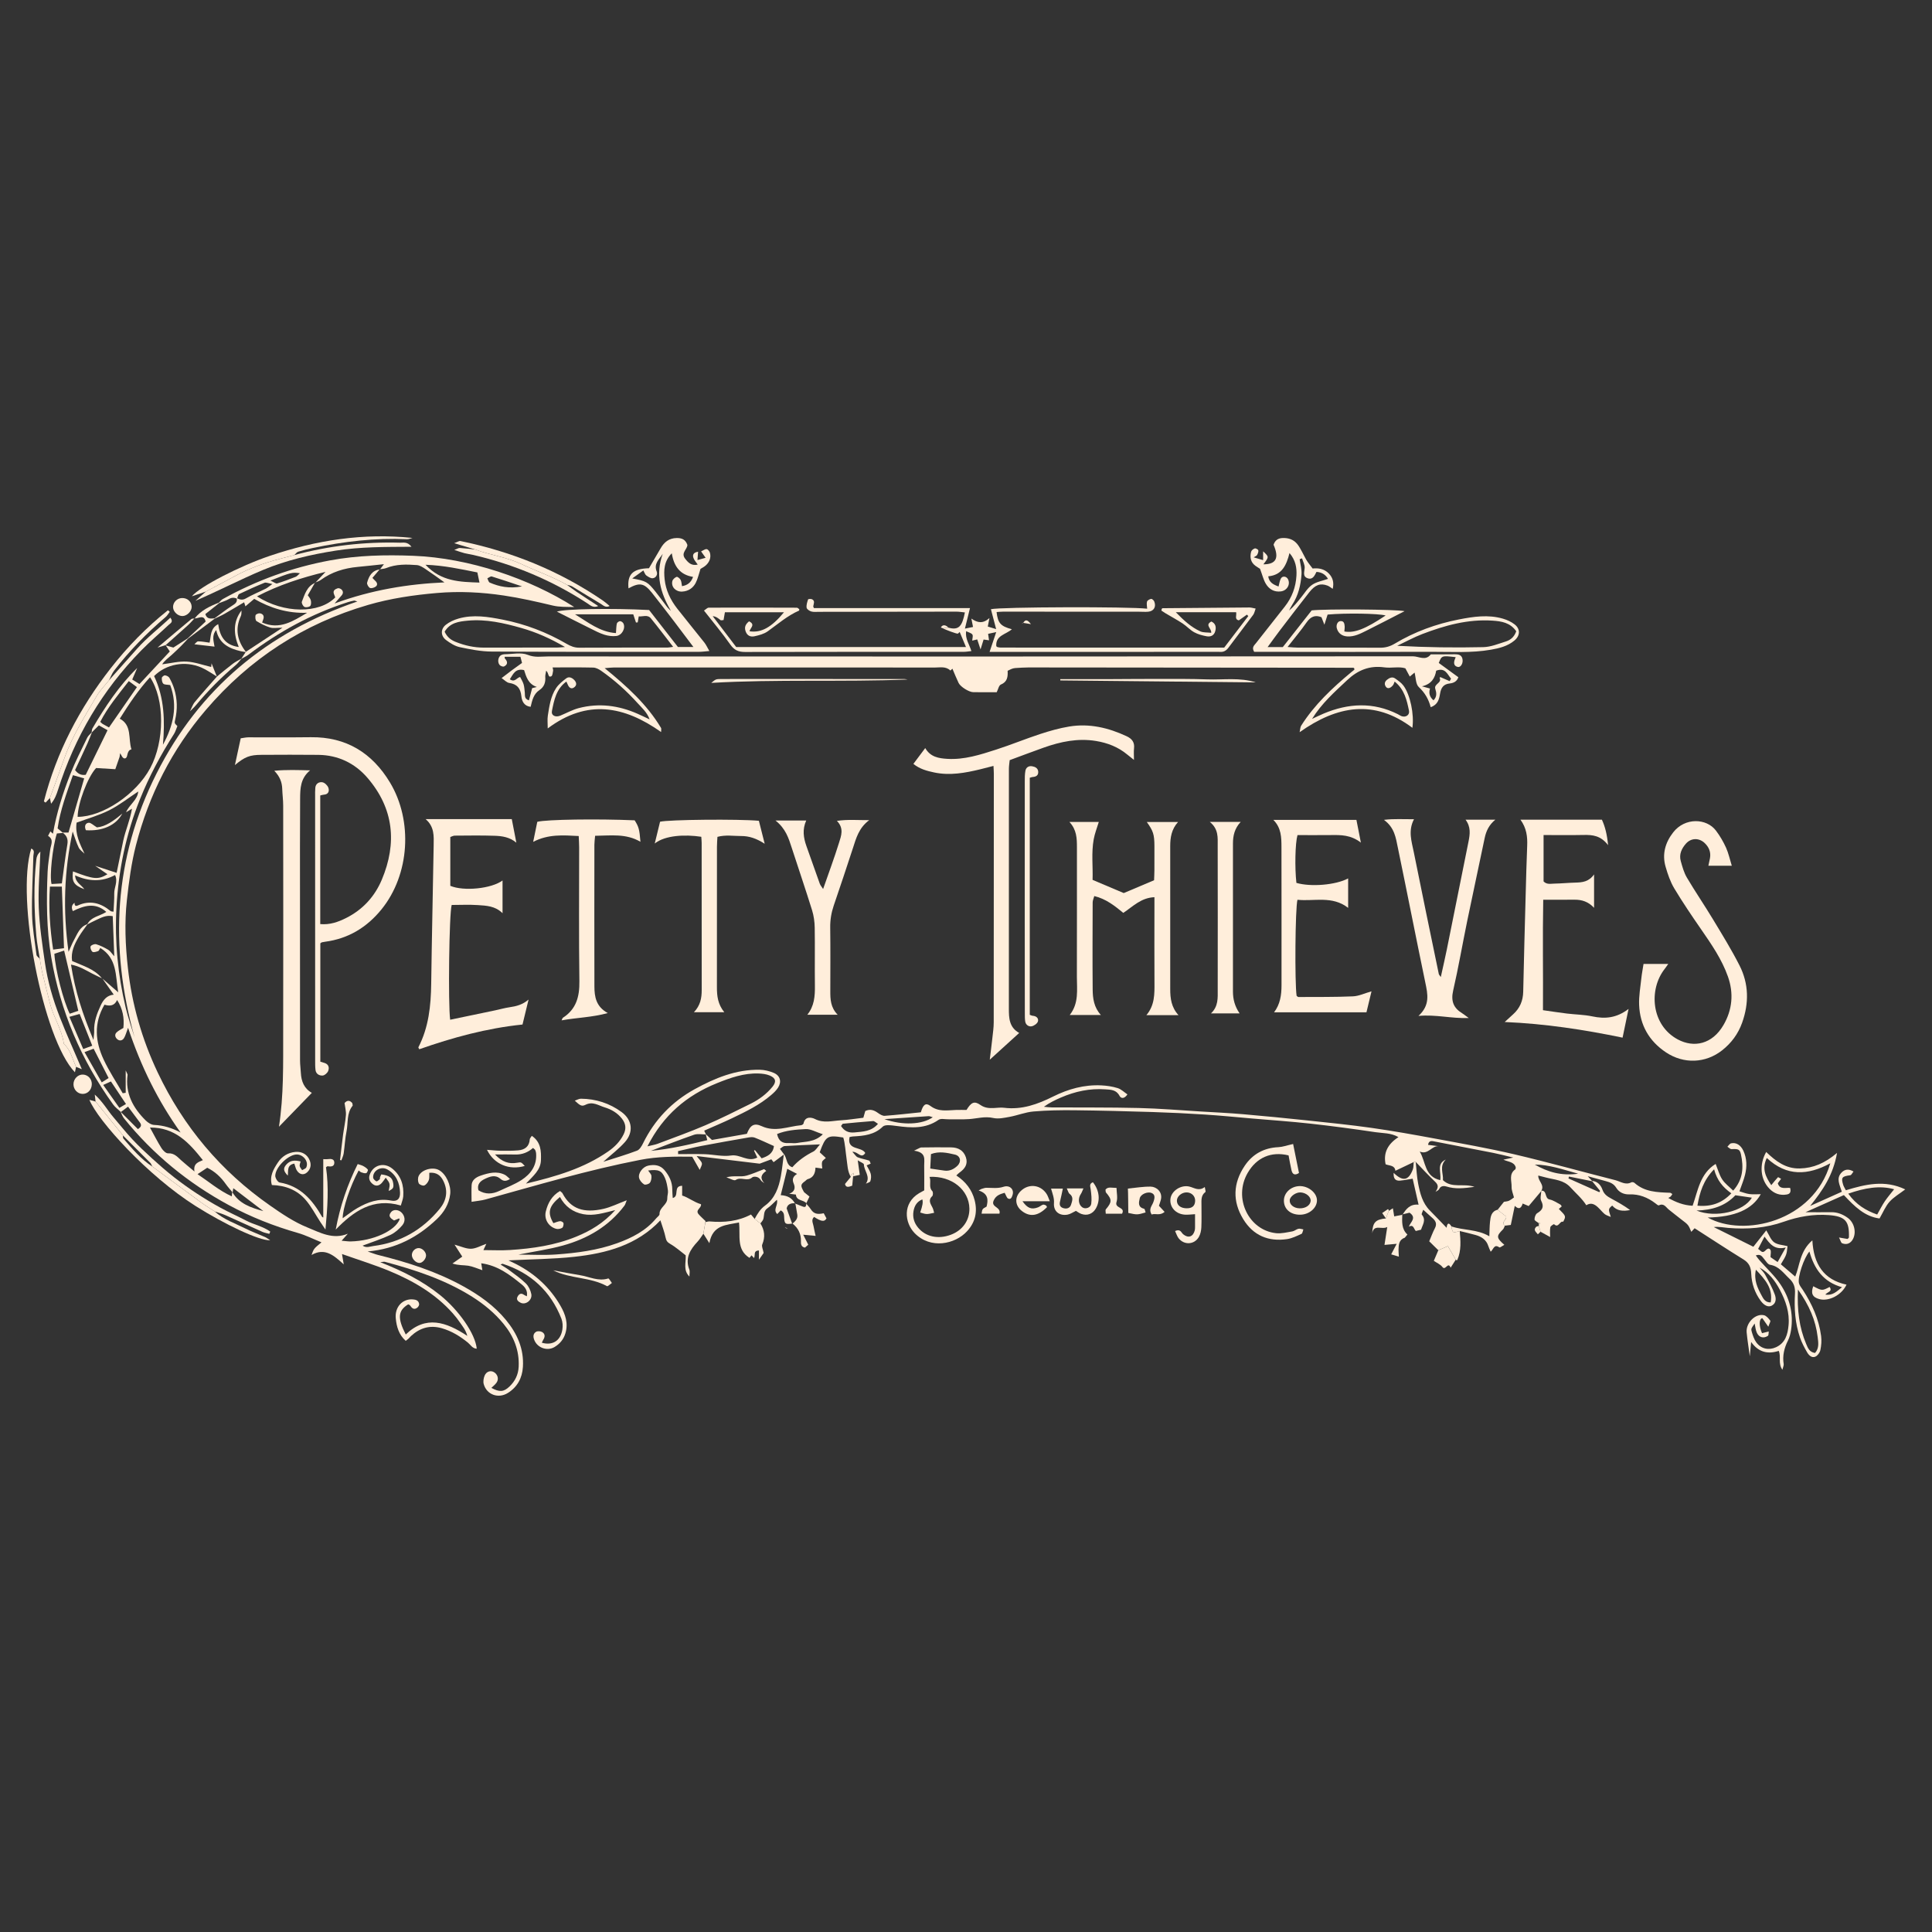 <?xml version="1.0" encoding="utf-8"?>
<!-- Generator: Adobe Illustrator 25.3.1, SVG Export Plug-In . SVG Version: 6.00 Build 0)  -->
<svg version="1.1" id="Layer_1" xmlns="http://www.w3.org/2000/svg" xmlns:xlink="http://www.w3.org/1999/xlink" x="0px" y="0px"
	 viewBox="0 0 1920 1920" style="enable-background:new 0 0 1920 1920;" xml:space="preserve">
<rect x="0" y="0" width="1920" height="1920" fill="#333333" stroke="none"/>
<style type="text/css">
	.st0{fill:#FFEEDB;}
</style>
<g id="QPMy6p_1_">
	<g>
		<path class="st0" d="M120.12,1105.1c-2.57-2.46-5.6-4.58-7.65-7.42c-31.72-44.07-52.5-92.67-61.57-146.39
			c-4.77-28.28-4.81-56.59-3.58-85.02c0.32-7.35,1.6-14.66,2.57-21.97c0.63-4.74,4.03-9.85-2.12-13.61
			c-0.09-0.06,1.48-2.83,2.34-4.44c1.11,1.03,1.85,1.72,2.49,2.31c3.59-20.5,9.78-40.17,17.33-59.36
			c4.86-12.33,10.99-24.17,16.76-36.12c1.02-2.1,3.12-3.67,4.73-5.48c-1.48,3.7-2.82,7.46-4.46,11.08
			c-4.08,8.99-8.31,17.91-12.37,26.63c3.33,4.37,6.85,5.26,10.6,4.67c7.37-15.06,14.42-29.45,21.69-44.3
			c-3.25-1.82-6.02-3.37-8.61-4.83c-2.75,2.73-4.99,4.95-7.23,7.18c0.27-1.41,0.17-3.04,0.85-4.2
			c12.66-21.57,26.4-42.34,44.42-59.94c-1.55,3.6-3.1,7.19-4.91,11.41c2.15,1.34,4.51,2.82,7.21,4.5
			c10.26-11.03,20.21-21.72,30.14-32.4c-1.45-2.14-2.83-4.18-4.21-6.22l-0.13,0.14c2.96,0.84,5.93,1.67,7.88,2.22
			c5.36-3.43,9.8-6.27,14.24-9.12c0,0,0.27,0.3,0.27,0.3c-2.21,2.35-4.35,4.77-6.64,7.04c-3.13,3.1-6.31,6.16-9.58,9.12
			c-3.27,2.96-6.99,5.5-9.44,9.31c8.73-1.08,16.7-3.18,24.51-2.71c8.09,0.48,16.04,3.44,24.27,5.36c0.12-1.53,0.21-2.59,0.29-3.66
			c1.74,4.35,3.48,8.7,5.22,13.05c-5.07-2.98-9.9-6.51-15.26-8.83c-16.23-7.04-35.06-3.52-47.04,8.47
			c10.35,21.68,10.77,44.75,8.8,68.25c10.34-19.01,14.96-38.61,7.21-59.3c-2.94-0.5-5.57-0.2-6.84-1.37
			c-1.26-1.16-1.6-3.82-1.49-5.78c0.05-0.95,2.11-2.61,3.12-2.5c1.57,0.16,3.67,1.17,4.4,2.47c1.96,3.5,3.66,7.23,4.83,11.06
			c3.07,10.07,3.29,20.29,0.92,30.58c-0.8,3.48-0.67,3.51,2.19,6.28c-1.12,2.65-1.88,5.53-3.41,7.93
			c-13.09,20.55-24.54,41.92-33.68,64.56c-14.07,34.87-21.5,71.12-23.48,108.54c-1.76,33.36,1.44,66.32,9.21,98.79
			c2.41,10.07,5.89,19.88,8.88,29.8c-25.22-90.35-20.72-178.19,21.75-262.43c42.4-84.1,109.76-140.24,199.6-171
			c-1.93-0.52-2.66-0.97-3.29-0.85c-2.15,0.41-4.29,0.91-6.37,1.58c-35.84,11.54-68.37,29.32-98.34,51.99
			c-2.26,1.71-4.92,2.9-7.4,4.33c1.52-2.33,3.04-4.67,4.56-7c11.53-7.6,23.05-15.19,36.39-23.98c-5.62,0-9.14,0.76-12.15-0.17
			c-4.76-1.47-9.35-3.77-13.59-6.39c-1.17-0.72-1.43-3.98-0.99-5.81c0.24-0.99,2.95-2.14,4.35-1.92c2.86,0.45,4.47,2.44,3.43,5.64
			c-0.32,0.98-0.68,1.94-1.24,3.5c17.47,7.65,30.91-1.52,44.76-9.71c-19.13,0.76-36.48-4.52-52.62-13.82
			c-3.17,2.7-5.96,5.07-8.75,7.45c-0.31-0.99-0.62-1.98-1.28-4.06c-6.81,4.03-13.2,7.91-19.7,11.6c-3.07,1.74-6.34,3.12-9.52,4.67
			l-0.23-0.26c5.79-4.22,11.42-8.69,17.45-12.54c3.02-1.93,5.57-3.48,4.6-7.54c2.98,1.33,5.6,2.29,9.09,0.28
			c6.33-3.66,13.17-6.43,19.73-9.7c1.77-0.88,3.29-2.27,6.69-4.66c-4.08-0.7-6.33-1.84-7.87-1.22c-8.49,3.44-16.87,7.19-25.12,11.17
			c-1.18,0.57-1.46,2.99-2.16,4.55c-2.72-1.06-5.2-1.25-8,0.4c-2.99,1.76-6.45,2.73-9.7,4.05l-0.34-0.39
			c1.28-1.22,2.38-2.77,3.88-3.6c33.47-18.57,68.95-31.46,106.66-38.43c27.38-5.06,54.89-5.65,82.56-4.57
			c55.79,2.18,115.92,22.76,160.04,50.92c-8.21-0.18-14.62,0.12-21.35-1.48c-16.13-3.84-32.36-7.54-48.75-9.98
			c-21.91-3.26-43.95-4.4-66.22-2.49c-23.25,2-46.16,5.35-68.55,11.86c-64.16,18.68-117.8,53.57-161.24,104.38
			c-33.72,39.44-56.57,84.42-69.47,134.53c-4.6,17.88-6.96,36.13-8.99,54.51c-2.49,22.62-1.48,45.07,1.01,67.43
			c4.03,36.17,13.95,70.82,29.61,103.81c25.59,53.92,62.73,98.07,111.61,132.19c11.77,8.22,23.98,16.49,37.17,21.81
			c12.26,4.94,25.23,12.44,40.19,6.23c-1.77,2-3.55,4-6.19,6.97c3.74,0.3,6.45,0.77,9.14,0.7c22.12-0.5,44.03-10.47,48.54-21.99
			c-0.19-0.31-0.49-0.92-0.54-0.9c-1.62,0.62-3.22,1.3-5.04,2.06c-3.11-1.99-6.52-4.16-2.84-8.45c2.37-2.76,7.02-2.38,9.96,0.27
			c3.66,3.29,4.65,8.77,1.1,12.95c-3.24,3.81-7.33,7.47-11.81,9.56c-8.78,4.1-18.09,7.06-27.67,10.67c3.67,2.61,7.39,0.8,10.67,0.39
			c26.89-3.41,48.85-16.04,65.92-36.9c6.76-8.26,8.66-17.85,3.58-27.95c-2.69-5.36-6.72-8.59-13.89-7.93
			c-0.13,2.59,0.3,5.22-0.52,7.36c-0.8,2.09-2.57,4.48-4.51,5.26c-1.41,0.56-4.83-0.82-5.47-2.21c-0.94-2.02-0.99-5.2-0.04-7.24
			c2.97-6.41,13.94-9.32,20.23-5.82c7.03,3.92,12.13,15.13,11.09,23.84c-1.21,10.07-6.24,18.17-13.33,24.9
			c-18.65,17.71-40.26,29.53-68.7,32.11c4.79,1.62,7.43,2.73,10.17,3.41c29.46,7.29,58.2,16.48,84.92,31.23
			c15.97,8.82,30.69,19.27,42.37,33.45c11.13,13.52,17.98,28.7,16.82,46.71c-0.71,11.08-5.54,19.92-14.93,25.8
			c-9.54,5.98-21.12,1.7-24.01-8.83c-0.7-2.55-0.15-5.86,0.89-8.38c1.68-4.09,5.8-5.38,9.06-3.59c3.84,2.11,5.32,6.79,2.9,10.4
			c-1.35,2.02-3.43,3.55-5.24,5.36c8.08,4.33,12.2,4.16,17.99-1.35c5.53-5.26,8.74-11.76,9.13-19.56
			c0.82-16.35-4.9-30.35-15.09-42.79c-8.75-10.68-19.29-19.39-30.88-26.72c-26.81-16.96-56.56-26.74-86.95-34.85
			c-0.98-0.26-2.14,0.14-4.63,0.36c21.96,8.61,41.74,18.49,59.24,32.53c18.81,15.09,35.27,38.69,36.64,53.42
			c-4.3-0.12-6.12-3.87-8.79-6.03c-7.83-6.34-16.15-11.49-25.97-14.3c-11.86-3.39-21.8-0.29-30.6,7.78
			c-0.81,0.75-1.46,1.68-2.27,2.43c-0.8,0.74-1.7,1.36-2.93,2.33c-6.85-6.04-9.17-14.16-9.92-22.51
			c-1.01-11.26,6.81-19.36,16.83-18.7c3.28,0.21,5.96,1.15,6.41,4.69c0.15,1.13-0.9,2.85-1.92,3.61c-3.27,2.44-5.33,0.42-7.12-2.32
			c-0.34-0.53-1.22-0.71-1.85-1.05c-10.17,6.3-10.84,13.53-2.42,29.97c19.92-19.23,39.93-12.66,61.18,1.39
			c-1.64-6.01-4.58-9.27-6.92-12.75c-2.26-3.36-4.77-6.59-7.46-9.62c-17.32-19.52-39.31-32.29-63.01-42.11
			c-14.94-6.19-30.47-10.97-47.13-16.87c0.63,3.75,1.04,6.24,1.72,10.27c-9.71-8.77-18.65-16.95-32-9.32
			c2.25-6.29,2.25-6.29,9.88-12.57c-8.21-3.31-15.61-7.08-23.45-9.32c-23.85-6.82-46.77-15.86-68.55-27.64
			c-40.42-21.86-75.38-50.43-104.27-86.27c-1.53-1.89-2.31-4.39-3.44-6.61c5.77,5.79,11.54,11.58,17.25,17.32
			c2.93-1.84,4.14-3.73,2-6.56c-3.76-4.98-7.47-10-11.78-15.78C124.61,1101.73,122.36,1103.41,120.12,1105.1z M231.17,1185.04
			c-2.25-2.74-4.69-5.36-6.73-8.25c-4.94-7.04-11.02-12.66-18.51-16.29c-3.28,2.17-6.14,4.07-9.61,6.36
			c11.23,7.52,21.34,16.26,34,22.06c0.25-2.16,0.37-3.24,0.49-4.31c6.83,11.73,18.68,15.62,30.91,18.98
			c-9.82-7.49-19.63-14.98-29.85-22.77C231.51,1182.93,231.34,1183.98,231.17,1185.04z M62.16,827.39c2.09,0,4.19,0,5.92,0
			c5.33-18.41,10.38-35.88,15.58-53.85c-4.03-1.14-7.42-2.1-11.21-3.18c-6.26,17.86-12.67,34.97-15.2,52.87
			c2.16,1.82,3.76,3.17,5.36,4.52c-2.1,0.19-4.2,0.37-6.09,0.54c-4.33,13.63-7.39,42.4-5.28,50.24c3.42-0.2,6.94-0.41,10.25-0.61
			c1.85-13.5,3.32-26.2,5.46-38.79C67.85,833.81,66.24,830.3,62.16,827.39z M101.82,972.52c4.76,4.14,9.51,8.28,15.67,13.64
			c-2.82-16.99-1-33.67-17.82-44.1c-0.91,1.42-1.32,2.85-2.12,3.12c-1.83,0.62-4.5,1.56-5.63,0.73c-1.35-0.99-2.51-4.25-1.84-5.48
			c0.75-1.36,3.97-2.53,5.57-2.04c4.15,1.28,8.15,3.27,11.91,5.49c1.92,1.14,3.2,3.37,5.99,6.47c-0.55-14.52-1.03-27.19-1.51-39.88
			c-6.87-1.32-11.69,1.68-16.67,3.91c-2.97,1.33-5.83,2.91-8.75,4.38c3.86-7.76,12.57-8.34,19.03-12.51
			c-11-9.83-22.23-6.21-33.25-0.8c-1.79-3.74-0.96-6.24,1.66-8.29c-0.09,2.21,0.69,3.87,3.12,2.75c12.2-5.6,22.86-2.65,32.73,5.49
			c0.61,0.5,1.72,0.39,2.9,0.62c0.28-6.36,0.84-12.24,0.72-18.11c-0.12-5.95,3.88-11.79,0.83-18.33
			c-13.31,7.19-26.39,6.37-39.68,0.36c0.19,7.22,6.26,9.36,9.1,13.76c-10.37-3.95-12.52-7.31-11.29-17.72
			c21.13,8.05,24.86,8.31,34.28,2.85c-3.9-2.68-8.05-5.54-12.2-8.4c6.82,2.24,13.65,4.49,21.33,7.01c2.33-11.35,4.41-21.7,6.6-32.03
			c2.2-10.35,6.7-20.16,8.68-31.74c-2.9,1.76-4.41,2.67-5.91,3.58c3.28-7.85,11.42-12.14,12.11-20.68
			c-9.76,6.43-18.78,13.59-28.85,18.66c-10.29,5.18-21.61,8.3-32.41,12.3c-1.72,11.7,3.43,21.19,7.87,30.86
			c-1.97-2-4.63-3.68-5.77-6.08c-2.36-4.93-3.91-10.24-6-15.97c-8.47,39.28-9.83,78.26-4.1,119.59c2.25-4.94,3.51-8.27,5.22-11.36
			c3.48-6.29,5.81-13.63,13.71-16.21c-2.9,4.14-6.07,8.12-8.63,12.46c-4.44,7.51-8.17,15.33-6.77,24.22
			c11.01,4.89,22.16,7.9,29.64,17.17c-3.25-1.57-6.53-3.06-9.73-4.72c-6.35-3.29-12.41-7.27-20.98-8.88
			c3.94,26.02,11.58,49.53,22.32,74.95c0.39-4.71,0.76-6.77,0.69-8.81c-0.35-9.15,2.69-17.41,6.45-25.49
			c2.57-5.51,6.05-10.12,13-10.79C108.95,982.66,105.39,977.59,101.82,972.52z M313.05,579.03l0.19,0.18
			c3.22-3.41,6.44-6.82,10.26-10.88c-23.86,5.75-46.29,12.98-68.11,24.32c26.7,17.22,61.97,17.34,77.79,1.05
			c-0.39-1-0.93-2.25-1.37-3.53c-1.2-3.48,1.41-4.7,3.78-5.54c1.01-0.36,2.84,0.34,3.74,1.17c1.87,1.7,1.89,3.89,0.22,5.88
			c-1.77,2.11-3.62,4.15-7.06,8.06c36.9-13.56,73.06-19.36,109.19-20.97c-6.28-4.45-12.41-8.99-18.75-13.19
			c-2.64-1.75-5.66-3.77-8.63-4c-10.28-0.8-20.61-1.02-30.52,2.96c-1.97,0.79-4.24,0.81-6.37,1.19c0,0,0.17,0.2,0.17,0.2
			c0.99-1.31,1.97-2.62,3.95-5.26c-9.38,0.98-17.68,1.93-25.99,2.7c-13.35,1.25-25.78,4.97-36.76,12.98
			C317.12,577.57,314.97,578.15,313.05,579.03z M118.84,752.2c-1.5,4.3-2.99,8.6-4.25,12.22c-7.27-0.45-13.43-0.82-19.08-1.17
			c-8.52,9.17-18.17,35.15-18.36,48.52c24.77,0.02,58.14-22.36,72.11-48.36c14.41-26.82,14.56-68.25-0.14-90.4
			c-11.56,12.57-20.82,26.52-30.08,41.22c12.46,6.55,8.16,20.24,11.62,30.5c-2.69,0.33-3.66,3.05-4.4,6.57
			c-0.45,2.12-2.55,3.76-4.74,0.9c-0.71-1.23-1.42-2.46-2.13-3.7C119.2,749.73,119.02,750.97,118.84,752.2z M121.94,1086.43
			c0.99-0.14,1.99-0.27,2.98-0.41c0-6.61,0-13.21,0-22.24c1.35,3.12,1.93,3.8,1.86,4.39c-2.46,18.52,5.5,32.96,18.08,45.4
			c2.18,2.15,5.5,4.26,8.38,4.38c9.31,0.39,17.76,3.04,26.21,7.52c-22.5-31.46-39.36-65.56-52.17-104.05
			c-1.93,5.02-2.6,7.91-4.09,10.28c-1.55,2.46-4.34,3.08-6.68,1.04c-2.12-1.85-2.87-4.65-0.61-6.8c2-1.9,4.67-3.09,6.72-4.38
			c1.01-10.06-0.59-18.92-6.24-27.77c-2.69,6.1-7.59,6.21-12.54,4.65c-10.88,18.54-9.14,36.78-0.84,54.53
			C108.39,1064.56,115.56,1075.31,121.94,1086.43z M149.04,1120.55c4.15,7.53,7.5,14.19,11.45,20.47c1.44,2.29,4.42,5.27,6.54,5.15
			c6.18-0.36,9.31,3.58,13.11,7c3.73,3.36,7.67,6.48,13.1,11.04c-1.26-8.09,3.9-9.29,8.36-11.27
			C187.86,1135.58,173.95,1120.3,149.04,1120.55z M49.6,881.1c-1.38,21.5,0.07,41.7,3.21,62.6c4.45-0.57,7.91-1.02,10.8-1.39
			c-0.74-21.07-1.43-41.07-2.14-61.21C57.3,881.1,54.04,881.1,49.6,881.1z M77.82,1004.53c-4.77-20.29-9.35-39.76-14.08-59.86
			c-3.87,1.28-6.88,2.27-9.71,3.2c0.93,15.66,8.9,46.84,15.25,59.56C72.13,1006.47,75.07,1005.46,77.82,1004.53z M108.32,722.94
			c9.1-13.14,18.22-26.31,27.77-40.1c-2.71-2-5.24-3.88-8.09-5.98c-10.35,13.34-20.86,25.88-28.37,40.49
			c1.27,1.14,1.75,1.72,2.36,2.08C103.89,720.54,105.84,721.57,108.32,722.94z M422.86,561.25c15.76,16.85,34.35,17.04,53.64,17.71
			c-0.84-4.02-1.47-7.09-2.1-10.09C457.64,565.56,441.56,561.95,422.86,561.25z M91.69,1039.24c-4.3-10.84-8.4-21.18-12.53-31.57
			c-3.78,1.05-6.54,1.81-10.2,2.83c4.7,10.96,9.23,21.52,13.74,32.01C86.29,1041.2,88.64,1040.35,91.69,1039.24z M107.95,1071.35
			c-5.03-9.85-9.79-19.16-14.89-29.15c-3.12,1.16-5.63,2.09-9.07,3.37c5.98,10.51,11.48,20.17,17.12,30.08
			C103.88,1073.92,105.64,1072.81,107.95,1071.35z M102.57,1078.22c5.87,8.33,10.85,15.38,16.06,22.76c2.51-1.46,4.3-2.51,6.57-3.82
			c-5.09-7.64-9.91-14.87-14.95-22.43C108.04,1075.74,106.15,1076.59,102.57,1078.22z M518.8,582.77
			c-11.57-3.86-20.77-7.06-30.08-9.89c-1.17-0.35-2.91,1.21-4.39,1.88c0.77,1.45,1.19,3.71,2.37,4.21
			C496.12,583.01,505.88,585.13,518.8,582.77z M268.73,576.97c3.53,1.58,5.41,3.23,6.67,2.85c6.26-1.89,12.39-4.22,18.49-6.62
			c1.38-0.54,2.41-1.98,4.2-3.51C290.44,568.54,289.17,568.85,268.73,576.97z"/>
		<path class="st0" d="M787.2,1215.97c-6.13,0.95-7.4,0.41-7.82-4.53c-0.28-3.32,0.36-6.7-3.54-8.56c-1.06,1.14-2.2,2.36-3.4,3.65
			c-4.65-4.43,1.2-8.8-0.36-14.24c-3.35,3.07-6.04,6.18-9.33,8.39c-4.16,2.78-3.11,7.01-4.15,10.72c-0.45,1.63-1.93,2.99-2.94,4.47
			c-1.9-1.51-3.79-3.02-5.69-4.53c2.73-4.99,5.45-9.69,10.39-13.28c9.8-7.11,13.65-17.98,15.7-29.43
			c1.29-7.18,1.97-14.47,2.92-21.71c3.42,3.93,2.06,11.05,8.45,13.07c5.74-6.64,13.34-11.82,20.75-15.54
			c2.58-1.29,4.23-4.43,6.71-7.17c-12.49,0.54-23.81,0.92-35.1,1.66c-1.73,0.11-3.35,1.95-4.7,2.78c1.82,2.44,2.95,3.96,4.09,5.48
			c-3.39,2.52-6.77,5.04-10.41,7.75c-0.45-0.58-1.26-1.61-2.23-2.85c-4.33,1.62-8.73,3.27-11.58,4.34
			c-21.06-2.55-40.94-4.95-62.67-7.57c2.6,3.42,4.77,5.13,5.22,7.21c0.39,1.77-1.2,3.96-2.12,6.55c-2.54-4.46-4.88-8.57-7.47-13.1
			c-17.29-0.23-34.47-0.22-51.67,3.13c-52.08,10.14-102.86,25.23-153.89,39.38c-4.05,1.12-8.33,1.42-13.72,2.31
			c0-6.56-0.25-11.66,0.07-16.73c0.29-4.67,3.91-7.62,9.2-9.38c7.87-2.61,15.68-4.67,23.66-0.81c1.77,0.85,3.14,2.51,5.22,4.24
			c-4.06,2.65-6.7,2.22-9.59-0.25c-5.09-4.34-10.43-2.19-15.46,0.21c-4.63,2.21-7.88,5.51-6.28,11.27
			c6.98,4.35,13.94,3.87,20.94,0.54c7.31-3.48,15.04-6.33,21.78-10.69c9.39-6.09,15.61-14.64,14.57-26.75
			c-0.09-1.07-0.44-2.17-0.9-3.15c-0.28-0.6-1.02-0.99-2.16-2.03c-4.89,4.38-10.81,6.76-17.69,6.53c-6.11-0.2-12.23-0.04-20.07-0.04
			c7.08,7.43,13.86,9.71,22.1,8.2c3.95-0.73,3.99-0.55,7.48,3.19c-15.26,4.53-30.47-1.5-37.54-16.01c4.98,0.36,9.22,0.86,13.48,0.91
			c5.83,0.08,11.69,0.11,17.5-0.37c6.59-0.55,11.06-3.78,11.54-11.05c0.06-0.9,1.01-1.75,2.02-3.4c9.1,6.22,9.37,15.14,9.07,24.27
			c-0.32,9.63-7.43,15.37-14.91,23.23c30.32-7.15,57.68-15.33,81.7-31.95c6.38-4.42,11.83-9.82,15.4-17.09
			c2.84-5.8,2.01-10.72-1.64-15.46c-4.43-5.74-10.53-9.27-17.32-11.33c-6.07-1.84-11.68-6.14-18.91-2.53
			c-3.93,1.96-5.54,0.63-10.69-4.1c2.35-0.77,4.26-1.95,6.17-1.93c14.79,0.13,28.39,4.51,40.28,13.2c10.7,7.82,12.2,19.95,3.4,29.88
			c-5.98,6.76-13.37,12.27-21.55,19.62c12.18-3.93,23.03-7.07,33.55-11.08c2.59-0.99,4.64-4.52,6.02-7.34
			c11.41-23.29,28.6-41.24,51.13-53.66c20.11-11.09,41.27-19.8,64.88-19.39c4.65,0.08,9.54,1.28,13.84,3.09
			c6.43,2.71,8.05,8.72,4.3,14.68c-1.73,2.74-4.24,5.09-6.73,7.24c-11.58,10-25.25,16.57-38.89,23.11
			c-8.96,4.3-18.16,8.11-27.8,12.39c0.64,1.35,1.21,2.56,1.78,3.76c-3.97,0.05-8.29-0.9-11.86,0.33
			c-14.42,4.97-28.61,10.6-42.88,15.99c19.09-1.83,37.61-6.06,56.05-10.64c-0.65-2.46-1.1-4.21-1.56-5.96
			c1.85,1.73,3.71,3.46,6.19,5.78c11.16-1.96,23.02-4.05,34.71-6.11c3.28-8.48,7-11.16,14.82-7.57c13.45,6.17,26.01,0.24,38.92-0.95
			c0.93-0.08,2.41-0.97,2.55-1.69c1.46-7.47,8.01-6.22,11.35-4.52c8.69,4.44,17.17,1.8,25.71,1.31c7.31-0.42,14.58-1.63,22.4-2.55
			c0.62-2.16,1.28-4.49,1.91-6.69c4.87-2.29,8.71-0.88,12.57,1.89c1.98,1.42,4.58,3.05,6.77,2.89c12.09-0.89,24.15-2.31,35.91-3.51
			c2.18-7.62,4.78-9.83,9.53-6.27c8.07,6.04,16.51,4.26,25.12,3.97c3.68-0.13,7.37-0.02,10.71-0.02c4.66-7.65,7.77-9.18,13.8-4.97
			c4.46,3.11,8.78,3.26,13.58,3.05c3.32-0.15,6.71-0.66,9.97-0.25c17.65,2.2,33.3-3.47,48.74-11.17c15-7.48,30.97-11.93,47.95-11.08
			c5.47,0.27,11.06,1.09,16.26,2.73c3.49,1.1,6.4,4.07,9.61,6.23c-2.98,4.47-6.31,4.34-7.86,1.41c-3.24-6.13-8.56-6.05-14.11-6.44
			c-15.44-1.11-30.07,2.07-44.15,8.16c-5.7,2.46-11.31,5.13-16.88,9.16c2.55,0.22,5.1,0.61,7.65,0.63
			c28.83,0.18,57.68-0.1,86.5,0.59c20.64,0.49,41.25,2.25,61.87,3.48c14,0.84,28.02,1.5,41.99,2.7c21.29,1.83,42.57,3.93,63.82,6.18
			c21.24,2.25,42.52,4.39,63.66,7.39c21.09,2.99,42.09,6.74,63.04,10.63c26.38,4.9,52.85,9.53,78.96,15.65
			c33.64,7.89,66.94,17.23,100.45,25.71c5.12,1.3,10.05,5.26,15.9,2.12c0.74-0.39,2.39-0.05,3.07,0.56
			c10.2,9.17,22.83,9.35,35.41,9.83c0.63,0.02,1.23,0.68,2.23,1.26c-0.54,0.83-0.96,1.71-1.6,2.4c-0.47,0.51-1.22,0.77-2.46,1.5
			c7.57,4.19,15.01,7.28,24.21,7.74c5.3-15.11,7.37-31.97,22.89-41.57c2.21,5.44,3.58,10.88,6.47,15.34
			c2.69,4.15,6.99,7.27,10.95,11.2c9.99-11.25,10.45-23.42,7.72-36.01c-1.14-5.23-2.79-5.52-9.32-5.23
			c-1.34,0.06-2.76-1.56-4.15-2.41c1.22-1.16,2.29-3.05,3.7-3.36c5.03-1.1,9.54,1.71,12.18,7.42c3.55,7.68,3.63,15.79,1.67,23.81
			c-1.3,5.31-3.49,10.4-5.58,16.46c3.18,0.92,6.48,2.28,9.91,2.74c3.58,0.49,7.28,0.11,11.29,0.11
			c-8.6,15.27-25.72,22.64-52.74,23.19c35.61,19.91,105.03,4.22,121.83-53.89c-22.17,12.02-43.19,13.34-63.11-5.28
			c-5.29,10.92-0.89,18.96,4.45,27c2.39-2.91,4.43-5.49,6.66-7.88c0.19-0.2,1.73,0.86,3.1,1.58c-1.16,1.58-2.13,2.89-3.26,4.42
			c1.9,6.74,8.29,4.09,12.27,4.66c1.12,4.42-0.42,6.01-3.47,6.53c-6.72,1.14-12.41-0.95-17.11-5.74
			c-8.94-9.08-10.45-23.85-3.23-36.52c9.43,9.03,19.25,16.73,33.44,16.36c13.49-0.35,24.79-5.2,36.95-15.42
			c-3.82,22.08-14.37,37.4-26.72,52.69c10.5-4.7,20.99-9.41,31.5-14.12c-2.03-6.79-6.03-13.15-0.23-19.13
			c3.04-3.14,6.95-3.91,11.84-0.96c-1.2,1.43-2.07,3.53-3.2,3.68c-8.32,1.1-9.33,2.23-7.06,9.59c0.53,1.7,1.58,3.23,2.65,5.35
			c19.4-5.89,38.65-10.62,59.01-0.86c-5.69,4.36-11.46,7.61-15.63,12.3c-4.03,4.53-6.4,10.52-9.92,16.59
			c-14.65-1.87-24.84-11.89-35.42-23.24c-11.8,5.27-23.75,10.6-38.15,17.03c10.23,0,17.9,0.08,25.56-0.02
			c6.19-0.08,11.62,2.13,16.46,5.65c6.41,4.65,8.64,14.07,5.31,20.73c-2.28,4.56-6.3,6.41-10.96,4.47c-1.13-0.47-1.52-2.71-3.06-5.7
			c3.92,0.67,6.18,1.06,8.46,1.45c0.48-0.52,1.37-1.02,1.39-1.56c0.5-16.07-3.49-20.89-19.9-22.15c-15.26-1.17-30.32,1.46-44.6,6.51
			c-18.18,6.44-36.66,7.8-55.57,6.21c-4.65-0.39-9.24-1.45-14.25-0.82c13.03,6.48,26.07,12.96,39.34,19.55
			c4.36-5.52,8.4-10.64,12.85-16.28c2.84,4.54,4.45,9.45,7.83,11.87c3.52,2.52,8.76,2.64,13.28,3.81
			c-0.91,8.54-0.91,8.54-6.64,18.04c4.66,3.98,9.36,8,14.28,12.2c4.51-10.54,4.46-25.37,17.04-36
			c1.24,23.57,11.16,39.14,33.94,44.02c-4.7,10.31-17.56,16.95-27.08,14.35c-6.79-1.86-8.58-5.67-5.99-12.77
			c8.78,4.59,8.78,4.59,16.29,0.72c3.22,4.68-2.32,4.91-4.26,7.56c7.31,1.24,11.31-3.15,16.59-7.32
			c-18.75-5.18-27.65-18.41-32.41-35.47c-5.46,6.33-11.89,25.31-10.42,31.43c0.57,2.38,2.42,4.49,3.82,6.64
			c9.18,14.04,15.98,29.09,18.21,45.82c0.62,4.61,0.22,9.54-0.74,14.11c-0.52,2.48-2.75,5.53-5,6.51c-3.52,1.53-6.46-1.41-8.12-4.26
			c-2.76-4.74-5.37-9.69-7.15-14.86c-4.87-14.13-5.8-28.87-4.96-43.64c0.35-6.11-1.11-10.63-5.52-14.75
			c-5.82-5.44-10.29-12.37-19.23-13.82c-2.3-0.37-4.23-3.76-6.09-5.97c-1.88-2.25-3.31-5.05-8.09-3.31
			c1.33,1.76,2.37,3.31,3.58,4.69c7.04,8.02,15.09,15.35,20.97,24.13c9.02,13.48,13.04,28.79,10.5,45.23
			c-0.55,3.58-1.45,7.29-3.07,10.5c-3.76,7.47-5.62,15.09-4.26,23.44c0.2,1.22-0.55,2.6-1.28,5.64c-4.55-6.54-1.06-12.76-3.62-18.78
			c-10.43,3.37-19.9,1.77-27.45-8.85c-0.5,5.43-0.89,9.67-1.31,14.22c-1.1-8.14-2.41-15.9-3.14-23.71
			c-0.88-9.45,8.67-19.05,17.18-17.1c2.42,0.55,4.61,3.2,6.27,5.37c0.55,0.72-0.87,2.95-1.92,6.06c-2.62-3.73-4.31-6.15-5.95-8.48
			c-3.37,0.44-3.52,7.73-0.31,14.89c1.88-0.47,3.83-0.95,6.69-1.67c-0.3,1.83-0.05,3.78-0.78,4.28c-4.2,2.87-8.76,1.81-10.99-2.89
			c-1.36-2.87-1.56-6.29-2.24-9.31c-3.5,5.08-3.81,5.17-2.78,8.59c1.04,3.48,2.23,7.14,4.32,10.03c4.77,6.62,12.46,8.25,19.67,4.95
			c9.42-4.31,11.65-12.88,12.48-21.89c1.16-12.54-2.81-24.13-8.55-34.98c-4.75-8.98-10.73-17.19-20.33-22.29
			c1.93,2.39,4.27,4.57,5.71,7.22c3.48,6.42,7.11,12.88,9.55,19.72c1.23,3.44,1.66,8.3-2.95,10.82c-3.48,1.9-7.54,0.15-11.16-4.78
			c-5.84-7.96-8.97-17.16-9.35-26.78c-0.26-6.63-2.18-10.85-7.82-14.34c-16.31-10.08-32.34-20.61-48.46-30.95
			c-1.43,1.55-2.36,2.56-3.29,3.57c-2.89-7.04-2.92-7-10.18-12.5c-4.12-3.12-8.1-6.43-12.17-9.61c-2.89-2.25-4.78-6.7-9.88-4.21
			c-0.7,0.34-2.46-1.24-3.59-2.11c-7.58-5.8-16.15-9.15-25.65-8.79c-5.86,0.23-10.51-2.34-13.02-6.4c-2.71-4.4-6.29-5.59-10.44-6.75
			c-5.55-1.56-11.13-3.04-17.98-4.91c2.28,2.5,3.44,3.77,4.6,5.03c-7.74-1.56-15.47-3.12-23.21-4.68c-0.19,0.61-0.38,1.22-0.58,1.84
			c10.25,4.57,20.5,9.15,30.74,13.72c0.23-0.45,0.47-0.89,0.7-1.34c-2.7-3.3-5.39-6.61-8.09-9.91c5.61,0.3,8.95,4.36,10.44,8.66
			c1.69,4.87,5.05,6.88,8.93,8.99c6.31,3.43,12.59,6.94,18.54,11.29c-6.78,1.41-13.01,1.07-17.76-4.42c-3.98,3.4-3.98,3.4-1.41,11.3
			c-2.47-1.12-4.58-1.61-6.06-2.84c-2.53-2.11-4.55-4.83-7.01-7.03c-3.14-2.81-6.63-4.7-11.28-1.77
			c-4.23-6.74-10.36-11.83-15.64-17.68c-6.77-7.5-15.88-7.63-24.43-9.86c-2.54-0.66-5.09-1.3-7.63-1.96
			c-0.49,5.32,6.43,9.13,3.09,15.04l-0.15,0.44c-4.2,4.98-8.4,9.97-12.49,14.83c-2.52-1.05-4.18-1.75-5.97-2.5
			c-1.39,4.49-3.62,6.46-7.85,2.32c-1.29,6.18-2.53,12.16-3.95,18.97c-1.75,0.21-3.81,0.46-5.88,0.72
			c-4.36-3.53,1.81-5.15,1.29-9.07c-2.41-1.9-5.46-4.3-8.51-6.71c1.81-2.29,3.62-4.57,6.29-7.93c5.09-0.74,5.09-0.74,9.95-4.34
			c-0.83-3.48-2.45-7.02-2.35-10.51c0.17-5.91-2.96-12.74,3.65-17.4c0.43-0.3,0.33-1.35,0.48-2.05c-1.71-5.61-7.48-5.31-12.28-7.59
			c3.03-0.65,5.12-1.1,9.78-2.11c-8.41-1.98-14.06-3.49-19.77-4.62c-19.82-3.92-39.66-7.69-59.49-11.55c-2.8-0.55-4.8-0.1-5.38,3.56
			c3.9,0.5,7.39,0.94,10.88,1.38c-7.05-1.13-10.6,8.93-19.16,5.27c6.19,10.35,4.64,24.87,20.36,28.41
			c1.38-7.42-4.15-16.16,5.57-20.45c-6.79,6.44-2.26,14.07-2.87,20.47c8.88,8.49,20.17,2.81,31.35,6.64
			c-10.63,1.52-19.22,2.41-27.94-0.36c-1.72-0.55-5.58-1.07-7.15,2.55c-0.53,1.22-2.38,1.87-3.63,2.78
			c2.58-3.83,3.36-6.46-0.35-9.99c-6.67-6.32-12.89-13.12-19.3-19.72c-0.68,0.04-1.36,0.07-2.04,0.11
			c-6.06,2.89-12.13,5.77-18.19,8.66c-0.67-5.59-5.65-4.85-9.74-6.45c-2.42-11.67,2.36-20.25,12.78-27
			c-7.48-4.31-15.43-3.8-22.84-4.9c-21.5-3.21-43.07-6.1-64.67-8.49c-19.43-2.15-38.94-3.47-58.42-5.15
			c-15.43-1.33-30.85-2.88-46.31-3.88c-17.32-1.12-34.67-1.97-52.02-2.51c-25.86-0.81-51.72-1.48-77.59-1.77
			c-13.63-0.15-27.32,0.06-40.89,1.23c-7.97,0.68-15.69,3.85-23.63,5.32c-5.39,1-11.26,2.29-16.39,1.13
			c-8.31-1.87-15.94,0.55-23.88,1.11c-6.92,0.49-13.89,0.12-20.84,0.2c-3.23,0.04-7.33-1.02-9.56,0.54
			c-12.95,9.08-27.09,8.04-41.5,6.12c-2.92-0.39-5.87-0.81-8.81-0.8c-1.73,0.01-3.99,0.3-5.1,1.4c-8.33,8.22-18.9,9.24-29.68,9.79
			c-1.06,0.05-2.11,0.37-3.36,0.6c-2.92,13.51,11.98,9.15,15.61,15.85c-4.13,6.28-7.09-1.52-12.85-1.2
			c2.44,2.58,3.61,4.76,5.37,5.48c3.59,1.46,7.54,1.99,11.23,3.25c0.8,0.27,1.1,1.99,1.63,3.04c-1.06,0.46-2.12,0.92-4.03,1.74
			c1.34,2.62,3.22,5.26,4.03,8.2c0.64,2.33,0.46,5.18-0.33,7.48c-0.41,1.2-2.9,1.69-4.45,2.51c4.94-6.9-1.81-12.71-1.99-19.17
			c-0.03-1.07-2.99-2.07-6.09-4.06c0.81,5.83,1.38,9.88,2.02,14.46c-2.54,0.54-4.57,0.98-6.6,1.41c0.23-1.13,0.47-2.27,0.7-3.4
			c-0.9,0.67-1.91,1.23-2.65,2.05c-0.37,0.41-0.24,1.28-0.33,1.95c-3.42-5.6-3.32-12.13-4.27-18.25
			c-0.77-4.98-1.58-16.27-3.27-20.88c-15.75-2.61-17.42-1.59-23.39,14.66c1.86,1.73,3.9,3.63,6.09,5.67
			c-1.38,1.37-3.3,2.43-3.71,3.91c-0.55,2.02,0.05,4.36,0.15,6.57c-2.01-0.27-4.02-0.54-6.74-0.9c-0.2,5.83-2.17,9.97-7.7,11.47
			c-0.96,0.26-1.71,1.29-2.58,1.92c-4.7,3.44-4.8,4.48-1.04,11.03c1.84,1.49,3.69,2.98,5.36,4.34c-1.16,2.43-2.25,4.71-3.34,6.99
			l0.31-0.23c-2.76-3.78-9.97-2.17-10.48-8.73c-2.07-0.26-4.15-0.51-6.64-0.82c5.58-1.92,6.28-5.96,4.48-10.11
			c-1.94-4.48-0.45-7.27,3.35-9.61c-3.64-1.89-6.77-3.52-9.76-5.07c-2.19,8.79-4.34,17.45-6.51,26.19c6.62,0.4,11.38,2.8,14.2,8.38
			l0.28-0.3c-4.65-0.43-7.85,1.22-8.58,5.12C783.8,1206.49,785.5,1211.23,787.2,1215.97z M643.41,1139.22
			c4.77-1.18,7.6-1.58,10.21-2.57c15.86-6.01,31.86-11.7,47.43-18.39c15.24-6.55,30.08-14.04,44.96-21.39
			c8.34-4.12,15.8-9.64,21.71-16.91c4.09-5.02,3.23-8.63-2.87-11.15c-3.29-1.36-7.11-1.82-10.72-1.97
			c-14.75-0.59-28.38,4.27-41.71,9.65C682.67,1088.54,659.3,1107.94,643.41,1139.22z M673.83,1143.98c0.03,0.99,0.07,1.99,0.1,2.98
			c8.83,0,17.66-0.23,26.47,0.06c8.79,0.29,17.78,2.58,26.27,1.29c8.99-1.36,16.5,6.94,25.92,2.05c-1.08-2.28-2.16-4.57-3.24-6.86
			c0.28-0.19,0.56-0.38,0.84-0.57c2.14,2.62,4.28,5.24,6.71,8.21c5.9-2.05,11.31-4.55,12.22-12.2c-6.46-2.88-12.71-5.86-19.13-8.39
			c-1.85-0.73-4.27-0.46-6.33-0.11c-15.55,2.7-31.1,5.43-46.61,8.38C689.27,1140.31,681.57,1142.25,673.83,1143.98z
			 M1836.78,1186.24c7.89,11.02,17.49,16.78,28.74,20.76c2.86-5.03,4.95-9.28,7.58-13.16c2.8-4.14,6.11-7.93,9.27-11.97
			C1868.1,1177.83,1853.08,1180.59,1836.78,1186.24z M1786.77,1281.48c-0.88,20.42,1.23,37.67,8.2,54.16
			c1.68,3.97,3.18,8.18,8.82,8.91c4.31-4.86,3.2-10.64,2.59-15.81C1804.42,1312.09,1797.93,1297.16,1786.77,1281.48z
			 M1703.46,1162.03c-10.79,11.01-14.26,22.88-16.58,36.16c13.75,1.23,24.41-2.51,33.7-12.27
			C1712.17,1179.94,1706.36,1173.02,1703.46,1162.03z M817.74,1127.23c-6.9-2.22-12.09-5.42-17.1-5.16
			c-9.53,0.48-19.33,1.21-28.37,4.89c1.42,7.02,5.29,9.38,11.3,9.02c2.93-0.18,5.97,0.42,8.81-0.13
			C800.44,1134.29,809.36,1135.32,817.74,1127.23z M1685.98,1203.02c18.93,7.75,47.04,0.9,54.99-12.79
			c-5.42-0.8-10.76-1.58-16.38-2.4C1714.54,1198.56,1701.51,1202.61,1685.98,1203.02z M837.47,1116.78
			c-1.25,1.69-1.72,2.15-1.64,2.26c3.16,4.86,7.25,6.97,13.42,6.36c8.38-0.82,16.72-0.87,23.27-8.54c-1.95-1.15-3.5-2.86-4.92-2.76
			C857.14,1114.84,846.71,1115.92,837.47,1116.78z M1744.98,1261.81c-2.22,10.48,1.66,18.06,5.62,25.5
			c1.79,3.35,3.68,7.19,9.12,7.02C1762.11,1280.32,1754.19,1271.55,1744.98,1261.81z M1766.57,1254.23c2.58-4.62,4.59-8.2,8.1-14.48
			c-11.36,2.78-15.87-3.66-21.1-10.82c-2.47,4.73-4.42,8.47-6.38,12.23c2.49,1.47,3.84,4.73,6.84,1.97
			c1.59-1.46,3.57-3.71,5.31-1.15c1.02,1.5,0.19,4.27,0.19,7.34C1760.78,1250.2,1762.83,1251.63,1766.57,1254.23z M926.97,1110.31
			c-1.71-0.46-2.98-1.16-4.2-1.08c-14.16,0.88-28.32,1.88-43.83,2.95C896.83,1118.55,916.45,1117.72,926.97,1110.31z
			 M1525.27,1157.36c12.76,7.26,26.06,11.43,43.08,9.06C1552.66,1162.03,1539.42,1157.42,1525.27,1157.36z"/>
		<path class="st0" d="M1001.37,666.63c0.32,5.91-0.23,11.02-6.73,13.68c-2,0.82-2.7,4.81-4.12,7.6c-7.4,0-15.34,0.07-23.28-0.03
			c-4.29-0.06-12.74-5.31-14.61-9.2c-2.2-4.59-4.07-9.34-6.13-14.13c-0.55,0.5-1.97,1.87-2.02,1.82
			c-4.51-4.38-10.26-2.98-15.45-2.98c-106.48-0.1-212.95-0.06-319.43-0.02c-2.4,0-4.8,0.35-8.69,0.65
			c22.05,17.97,41.99,35.97,56.02,59.4c0.44,0.74,0.06,1.98,0.06,4.07c-36.65-25.94-73.45-32.96-112.66-3.59
			c0-5.03-0.49-8.97,0.1-12.74c1.48-9.45,2.83-19.14,8.19-27.3c2.5-3.8,6.35-6.87,10.04-9.69c2.69-2.05,5.65-0.8,7.95,1.53
			c2.08,2.1,2.85,4.76,0.65,6.83c-2.75,2.61-5.32,1.61-6.87-1.82c-0.44-0.98-0.89-1.96-1.54-3.39
			c-10.12,7.36-12.17,18.42-14.34,29.18c-0.91,4.54,3.45,6.7,8.35,4.68c6.12-2.52,12.02-5.84,18.36-7.49
			c20.02-5.22,39.5-2.66,58.32,5.62c3.66,1.61,7.24,3.37,12.06,5.62c-2.72-7.3-7.67-11.4-11.86-16.04
			c-10.92-12.11-22.99-22.95-36.35-32.29c-2.27-1.59-5.18-3.1-7.83-3.16c-13.26-0.32-26.54-0.15-40.4-0.15
			c0.26,1.6,0.67,2.55,0.5,3.38c-0.4,1.9-0.56,4.81-1.76,5.4c-3.49,1.71-2.3-3.09-5.13-5.56c-0.47,3.04-1.02,4.6-0.89,6.1
			c0.46,5.6-1.06,10.03-5.98,13.33c-5.6,3.76-7.03,10.02-8.56,16.49c-6.5-0.73-8.72-5.66-9.22-10.55
			c-0.81-7.86-4.21-12.01-12.11-13.19c-2.53-0.38-4.73-2.94-7.53-4.81c3.9-2.98,6.93-5.35,10.02-7.64c3.07-2.28,6.2-4.48,10.28-7.42
			c-0.28-1.1-0.88-3.4-1.58-6.11c-5.37,0-10.44,0-15.65,0c0.06,0.65-0.1,1.4,0.2,1.71c2.9,3.04,3.07,5.98-0.88,7.92
			c-1.04,0.51-3.72-0.56-4.54-1.7c-2.29-3.16-1.1-8.22,1.89-9.69c0.96-0.47,2.1-0.76,3.17-0.77c7.76-0.04,16.38-2.1,23.05,0.61
			c7.14,2.9,13.53,1.57,20.14,1.57c286.53,0.13,573.05,0.15,859.58-0.13c5.76-0.01,12.56,4.91,17.72-1.91
			c6.65-0.02,13.3-0.06,19.96-0.07c2.22,0,4.46-0.16,6.64,0.13c3.46,0.46,4.99,2.77,5.06,6.17c0.07,3.47-2.2,6.79-4.72,6.28
			c-3.72-0.76-4.32-3.52-3.3-6.81c0.31-0.98,0.73-1.93,1.12-2.93c-13.84-1.63-13.84-1.63-16.81,5.75
			c6.48,4.72,12.96,9.45,19.46,14.19c-1.43,4.29-4.86,5.81-8.55,6.19c-6.36,0.66-8.68,4.38-9.64,10.17c-0.9,5.43-2.15,11-9.3,13.4
			c-2.03-7.81-5.76-14.34-11.86-20.02c-3.09-2.88-2.85-9.33-4.16-14.37c-1.4,1.17-3.08,2.56-4.75,3.96c-1.3-2.41-2.6-4.83-4.39-8.17
			c-6.23-2.07-13.71,0.03-20.9-0.97c-14.58-2.03-26.26,2.65-36.95,12.7c-12.57,11.82-25.46,23.21-34.88,38.52
			c3.84-1.77,7.63-3.67,11.53-5.3c24.65-10.35,49.25-11.65,73.72,0.63c1.32,0.66,2.55,1.58,3.93,2.04c4.07,1.34,8.01-1.38,7.14-5.54
			c-2.17-10.42-4.43-20.98-14.23-28.93c-0.7,1.54-0.99,2.8-1.73,3.69c-2.69,3.25-5.51,3.75-7.1,1.32c-1.68-2.57-1.07-4.97,1.24-6.81
			c2.41-1.92,5.23-3.29,8.1-1.26c2.95,2.09,6.11,4.25,8.22,7.09c6.79,9.14,10.77,28.49,8.89,41.92
			c-38.02-28.6-74.82-22.05-112.06,4.35c0.64-2.87,0.59-4.99,1.53-6.47c13.22-20.86,30.95-37.51,49.78-53.14
			c1.09-0.91,2.21-1.78,3.09-2.49c-0.08-0.83,0-1.23-0.17-1.42c-0.22-0.26-0.63-0.52-0.95-0.52
			c-107.58-0.12-215.15-0.22-322.73-0.29c-4.43,0-8.86,0.34-13.29,0.61c-1.08,0.07-2.18,0.38-3.21,0.74
			C1004.54,665.02,1003.57,665.59,1001.37,666.63z M533.52,682.7c-8.6-2.84-10.6-10.2-12.68-16.77c-8.76-2-10.88,4.1-14.16,9.1
			c4.98,3.54,7-1.73,10.23-2.22c1.2,2.45,2.68,4.71,3.42,7.19c0.78,2.66,0.91,5.52,1.23,8.3c0.31,2.77-0.82,6.11,4.09,7.71
			c1.06-4.01,2.09-7.92,3.2-12.15C530,683.57,531.76,683.13,533.52,682.7z M1440.63,676.91c0.48-0.82,0.96-1.65,1.43-2.47
			c-3.72-4.26-5.66-11.33-14.79-7.93c-1.19,7.12-4.55,13.34-14.13,15.54c3.72,1.03,5.78,1.6,7.98,2.2c-1.43,4.7-0.36,8.43,3.46,11.7
			c3.68-3.54,2.97-7.61,1.8-11.39c-1.55-4.99,6.9-5.78,4.27-10.98c-0.04-0.08,0.52-0.45,0.79-0.68
			C1434.49,674.23,1437.56,675.57,1440.63,676.91z"/>
		<path class="st0" d="M907.72,759.14c3.95-5.28,7.66-10.23,11.77-15.72c5.13,8.95,13.45,10.2,21.89,10.72
			c16.95,1.04,32.84-4.13,48.62-9.21c14.73-4.75,29.07-10.67,43.78-15.49c9.42-3.08,19.07-5.82,28.83-7.43
			c19.94-3.28,38.84,1.18,56.96,9.62c5.25,2.44,8.16,5.95,7.42,12.1c-0.39,3.24-0.07,6.56-0.07,11.46c-3.04-2.43-4.9-3.87-6.71-5.37
			c-9.05-7.5-19.51-11.55-31.05-13.45c-18.06-2.96-35.2,0.67-52.05,6.65c-11.09,3.94-22.1,8.12-33.7,12.4
			c-0.28,2.92-0.78,5.76-0.78,8.6c-0.04,79.44-0.04,158.88-0.03,238.31c0,9.33,0.23,18.59,10.26,24.21
			c-9.85,8.96-18.8,17.1-29.24,26.58c1.02-8.46,1.89-15.08,2.61-21.72c0.56-5.13,1.32-10.27,1.32-15.41
			c0.1-82.39,0.1-164.79,0.11-247.18c0-2.16-0.19-4.33-0.35-7.66c-4.85,1.24-8.94,2.35-13.06,3.34
			c-15.12,3.66-30.29,6.47-45.91,3.16C921.13,766.12,914.11,764.31,907.72,759.14z"/>
		<path class="st0" d="M508.6,814.02c1.66,8.56,3.1,15.98,4.54,23.41c-6.68-5.56-14.1-6.58-21.39-6.84
			c-13.28-0.47-26.59-0.21-39.88-0.14c-1.36,0.01-2.71,0.83-4.36,1.37c0,16.38,0,32.48,0,48.51c13.29,5.61,40.88,2.88,51.91-5.32
			c0,10.55,0,20.79,0,32.53c-7.28-7.23-16.01-7.5-24.44-8.07c-8.76-0.59-17.59-0.13-26.09-0.13c-2.54,8.06-3.65,98.58-1.52,114.06
			c15.03-3.14,30.02-6.25,45-9.39c4.69-0.98,9.32-2.35,14.05-3.02c6.75-0.96,13.05-2.59,18.87-7.64
			c-1.98,8.15-3.95,16.29-6.02,24.82c-35.71,3.67-69.55,12.98-102.61,24.57c-0.64-1.32-0.99-1.72-0.9-1.89
			c10.29-19.89,12.48-41.32,12.77-63.29c0.61-45.78,1.68-91.55,2.44-137.33c0.15-9.16,0.89-18.61-8.01-26.21
			C452.08,814.02,479.6,814.02,508.6,814.02z"/>
		<path class="st0" d="M1171.19,1008.85c-10.74,0-20.68,0-31.92,0c8.35-9.9,8.1-21.07,8.03-32.32c-0.16-24.39-0.05-48.78-0.04-73.18
			c0-3.62,0-7.25,0-11.73c-13.27,0.53-21.27,9.14-30.94,15.6c-8.48-6.92-17.05-13.88-28.84-16.73c-0.63,2.38-1.6,4.35-1.61,6.32
			c-0.1,28.83-0.24,57.66,0.01,86.48c0.08,8.85,1.19,17.72,8.15,25.39c-10.53,0-20.03,0-30.93,0c9.28-11.83,7.06-25.13,7.09-38.01
			c0.11-42.87,0.03-85.74,0.05-128.61c0-8.79-0.21-17.5-7.47-25.21c11.01,0,20.54,0,29.19,0c-1.74,5.8-4,11.4-5.05,17.21
			c-2.45,13.51-0.67,27.1-1.13,40.34c10.93,4.63,20.72,8.78,30.98,13.12c9.26-3.92,19.05-8.05,30.15-12.75
			c0.09-2.62,0.3-6.2,0.32-9.78c0.06-8.13,0.06-16.26,0.02-24.39c-0.07-11.32-1.19-14.81-7.57-23.7c10.19,0,20.1,0,31.04,0
			c-6.49,7.15-7.79,15.39-7.78,24.08c0.05,47.31,0.05,94.61,0.01,141.92C1162.93,992.22,1164.08,1001.15,1171.19,1008.85z"/>
		<path class="st0" d="M1721.04,860.38c-7.65,0-14.94,0-23.28,0c0.61-2.85,1.17-5.15,1.59-7.47c1.08-5.96-0.94-10.94-5.19-15.02
			c-5.6-5.38-13.5-5.33-18.68,0.5c-4.28,4.82-7.01,10.63-5.17,17.25c1.56,5.63,3.14,11.5,6.07,16.46
			c8.25,13.97,17.44,27.39,25.82,41.29c9.14,15.15,18.47,30.25,26.48,46c9.31,18.3,9.55,37.53,2.64,56.95
			c-3.98,11.16-10.71,20.22-19.85,27.43c-16.51,13.03-38.23,13.78-55.79,2.1c-16.84-11.2-25.92-27.13-26.73-47.19
			c-0.35-8.73,1.26-17.55,2.18-26.31c0.49-4.64,1.39-9.24,2.2-14.43c7.54,0,15.51,0,24.57,0c-1.38,1.93-2.41,3.5-3.56,4.97
			c-16.05,20.41-13.51,55.86,13.04,70.08c15.89,8.51,34.19,4.96,45.41-14.35c8.76-15.08,10.31-31.42,4.44-48.05
			c-6.09-17.25-16.38-32.14-26.69-47.05c-9.23-13.35-18.37-26.81-26.71-40.72c-3.91-6.52-6.43-14.05-8.57-21.42
			c-3.67-12.6-0.33-24.13,7.59-34.26c11.68-14.93,33.08-14.07,42.45-1.68c3.94,5.21,7.32,11,10.02,16.95
			C1717.81,847.97,1719.09,854.1,1721.04,860.38z"/>
		<path class="st0" d="M233.45,760.33c2.1-9.67,3.87-17.87,5.77-26.6c2.67-0.36,5.14-0.97,7.6-0.98c20.7-0.08,41.4,0.16,62.1-0.11
			c35.12-0.45,60.96,15.64,78.62,44.96c22.91,38.03,19.65,91.44-8.34,126.03c-14.51,17.93-32.97,29.22-56.11,32.26
			c-1.09,0.14-2.18,0.34-3.25,0.58c-0.32,0.07-0.59,0.38-1.5,1c0,38.64,0,77.7,0,117.62c1.06,0.32,2.68,0.77,4.28,1.3
			c4.12,1.37,4.79,4.78,3.48,8.01c-0.81,1.98-3.45,4.32-5.42,4.46c-3.3,0.24-6.63-1.48-7.13-5.49c-0.41-3.28-0.35-6.64-0.35-9.96
			c-0.02-56.92-0.01-113.85-0.02-170.77c0-30.31-0.01-60.62-0.01-90.93c0-2.96-0.09-5.93,0.18-8.87c0.38-4.15,3.76-5.96,6.99-5.44
			c2.28,0.37,5.1,3.06,5.94,5.35c1.18,3.24,0.28,6.71-4.47,7c-1.04,0.06-2.05,0.44-3.55,0.78c0,42.42,0,84.74,0,127.82
			c9.54,0.87,17.73-2.05,25.63-6c16.56-8.28,28.5-21.35,35.55-38.12c15.29-36.4,11.95-70.88-14.35-101.32
			c-12.54-14.51-29.13-22.49-48.7-22.73c-18.85-0.22-37.7-0.11-56.56-0.02C248.19,750.21,243.34,752.08,233.45,760.33z"/>
		<path class="st0" d="M1533.98,829.85c0,16.18,0,31.2,0,46.08c3.19,3.33,7.09,2.26,10.62,2.2c7-0.12,13.99-0.83,20.99-1.01
			c6.78-0.17,13.31-0.69,18.58-8.16c0,12.09,0,22.31,0,33.23c-5.63-6.08-12.07-8.15-19.42-8.08c-9.94,0.09-19.87,0.02-31.11,0.02
			c-0.68,36.79-0.02,73.08-0.26,109.79c8.57,1.21,16.15,2.4,23.76,3.32c8.42,1.02,17.02,1.08,25.27,2.83
			c12.44,2.63,23.95,1.83,36.03-7.42c-2.2,10.58-3.97,19.08-5.94,28.55c-38.37-7.94-76.71-13.84-117.16-15.55
			c3.57-3.26,5.95-5.46,8.36-7.63c6.68-6.01,9.86-13.42,10.05-22.47c0.67-32.11,1.57-64.22,2.44-96.32
			c0.44-16.23,0.84-32.47,1.51-48.69c0.38-9.06-0.64-17.67-6.69-25.94c27.39,0,53.88,0,80.94,0c3.22,6.98,5.09,14.58,6.16,25.32
			c-7.29-9.6-15.48-10.33-24.17-10.15C1561.03,830.05,1548.12,829.85,1533.98,829.85z"/>
		<path class="st0" d="M942.44,623.73c10.48,2.92,13.78-1.4,16.46-15.1c-2.88-0.28-5.69-0.79-8.5-0.79
			c-45.48,0.03-90.96,0.12-136.44,0.19c-2.59,0-5.31,0.35-7.71-0.34c-1.84-0.53-4.43-2.27-4.65-3.78c-0.39-2.64,0.59-5.57,1.47-8.22
			c0.16-0.47,2.9-0.68,3.98-0.12c3.14,1.63,1.53,4.39,1.17,6.86c-0.09,0.6,0.44,1.29,0.65,1.87c51.24,0,102.46,0,155.09,0
			c-1.69,6.86-3.22,13.05-5.04,20.41c3-0.61,5.53-1.12,8.06-1.64c-0.5-2.51-0.9-4.54-1.65-8.34c6.23,4.44,11.62,5.21,17.96-0.52
			c-0.72,3.7-1.11,5.71-1.64,8.46c2.28,0.7,4.75,1.45,8.3,2.53c-1.93-7.33-3.57-13.56-5.2-19.77c9.16-2.31,136.89-2.66,155.28-0.51
			c-0.12-2.46-0.74-4.92-0.14-7.03c0.35-1.25,2.54-2.45,4.07-2.72c0.88-0.16,2.61,1.37,3.08,2.5c2.2,5.34-0.37,9.72-5.98,10.25
			c-2.93,0.28-5.91,0-8.87,0c-45.11-0.03-90.22-0.06-135.33-0.07c-2.16,0-4.31,0.26-6.49,0.4c1.31,11.01,3.98,14.07,15.21,17.08
			c-5.85,5.24-16.09,5.99-15.53,16.51c0.02,0.04,0.09,0.39,0.3,0.63c0.24,0.27,0.58,0.53,0.92,0.6c1.07,0.22,2.16,0.49,3.24,0.49
			c73.93,0.02,147.86,0.02,222.09,0.02c8.06-10.55,15.99-20.94,23.93-31.33c-0.46-0.47-0.92-0.94-1.38-1.42
			c-2.59,1.84-5.18,3.69-7.98,5.67c-4.66-0.93-2.01-5.02-2.72-8.08c-19.47,0-38.89,0-59.95,0c8,8.22,15.24,14.86,24.29,18.99
			c3.04,1.39,6.9,0.99,10.89,1.47c0.51-4.49-6.72-7.64,0.15-11.23c4.04,1.89,5.04,5.23,3.86,9.6c-1.21,4.45-4.67,5.8-8.59,5.07
			c-4.25-0.8-8.64-1.94-12.37-4.01c-4.14-2.29-7.43-6.07-11.43-8.7c-5.5-3.61-11.32-6.74-16.98-10.1c-1.48-0.88-2.9-1.88-4.15-2.71
			c0.21-0.99,0.21-1.39,0.38-1.7c0.16-0.29,0.51-0.67,0.78-0.67c28.79-0.27,57.57-0.53,86.36-0.72c1.74-0.01,3.49,0.6,6.13,1.08
			c-0.93,2.47-1.26,4.64-2.42,6.2c-8.13,10.97-16.47,21.79-24.64,32.73c-2.18,2.92-4.8,4.44-8.49,4.1
			c-1.47-0.14-2.96-0.02-4.44-0.02c-71.36,0.01-142.73,0.01-214.09,0.02c-3.27,0-6.54,0-10.32,0c2.26-6.74,4.2-12.53,6.59-19.65
			c-3.24,0.69-5.43,1.16-8.05,1.72c0.3,2.16,0.53,3.82,0.9,6.43c-1.87-0.27-3.49-0.5-5.39-0.77c-0.75,2.42-1.54,4.98-3.04,9.83
			c-1.6-4.82-2.44-7.39-3.29-9.95c-1.47,0.36-2.87,0.7-4.97,1.22c0.12-2.3,1.01-4.78,0.14-6.05c-1.04-1.53-3.58-2.04-6.21-3.36
			c-1.04,7.69,3.22,13.12,5.23,19.8c-2.65,0.27-5.06,0.73-7.47,0.73c-72.47,0.04-144.95-0.04-217.42,0.15
			c-6.51,0.02-10.73-1.74-14.64-7.31c-8.03-11.46-17.09-22.2-26.21-33.84c1.93-1.22,3.31-2.86,4.7-2.87
			c29.21-0.12,58.41-0.07,87.62,0.04c0.84,0,1.68,1.04,2.38,1.5c-0.07,0.7-0.01,1.27-0.16,1.34c-11.59,5.07-21.02,13.34-31.16,20.6
			c-3.69,2.64-8.59,3.93-13.14,4.93c-3.7,0.81-7.17-0.23-8.8-4.73c-1.72-4.73,0.23-7.51,3.35-10.12c6.78,3.32,0.99,6.7,0.47,9.88
			c11.53,1.82,21.87-3.85,34.25-18.89c-19.94,0-39.35,0-58.72,0c-0.48,2.79-0.93,5.37-1.34,7.76c-1.59,0.09-2.51,0.44-2.92,0.12
			c-2.25-1.76-4.37-3.68-7.88-4c7.74,10.16,15.47,20.32,23.37,30.69c75.68,0,151.3,0,228.34,0c-2.35-5.63-4.27-10.23-6.25-14.97
			c-0.86,0.77-1.32,1.47-1.92,1.65c-1.08,0.33-12.78-4.04-14.65-5.28C938.91,624.17,940.67,623.95,942.44,623.73z"/>
		<path class="st0" d="M1431.84,970.99c2.28-10.37,4.26-18.85,5.99-27.39c7.22-35.74,14.35-71.5,21.56-107.24
			c1.48-7.35,2.45-14.59-2.96-21.78c10.07,0,19.52,0,29.64,0c-6.28,5.13-9.17,11.25-10.64,18.36c-5.68,27.42-11.66,54.77-17.3,82.19
			c-4.75,23.09-8.73,46.35-14,69.32c-2.36,10.29,0.25,17.21,8.9,22.48c1.53,0.93,2.92,2.1,6.6,4.78c-17.64,0.6-32.5-3.69-49.98-2.11
			c11.72-10.66,9.21-21.6,6.84-33c-9.31-44.72-18.07-89.56-27.34-134.29c-2-9.64-3.24-19.92-13.83-27.55
			c10.71-1.28,19.58-0.47,29.9-0.65c-6.08,11.54-2.32,22.21-0.22,32.74c8.09,40.47,16.55,80.86,24.9,121.28
			C1429.96,968.46,1430.3,968.74,1431.84,970.99z"/>
		<path class="st0" d="M1348,814.8c1.48,7.54,2.73,13.91,4.43,22.57c-10.21-7.85-20.06-7.61-29.94-7.49
			c-11.07,0.13-22.14,0.03-33.06,0.03c-2.3,8.05-2.78,32.36-1.08,47.5c14.39,4.2,39.13,2.12,51.43-4.45c0,9.7,0,19.25,0,29.29
			c-15.76-12.35-33.64-6.33-50.38-8.06c-2.26,8.53-2.77,82.56-0.85,95.44c0.6,0.41,1.19,1.19,1.79,1.19
			c18.06-0.1,36.14,0.12,54.18-0.65c5.91-0.25,11.71-3.09,18.47-5c-1.58,6.57-3.26,13.51-5.03,20.89c-31.01,0-61.19,0-91.82,0
			c6.06-7.97,7.42-17.17,7.42-26.79c-0.03-45.84,0.08-91.68-0.05-137.53c-0.03-9.44-0.15-19.08-8.07-26.93
			C1293.16,814.8,1320.07,814.8,1348,814.8z"/>
		<path class="st0" d="M699.01,1226.04c-1.88,2.61-3.5,5.47-5.69,7.8c-7.44,7.94-12.71,16.33-8.28,27.84
			c0.72,1.88,0.1,4.28,0.1,6.96c-6.45-6.35-3.25-13.68-3.7-21.11c-4.87-3.69-9.75-8.11-15.33-11.31c-2.96-1.7-4.01-3.22-4.66-6.41
			c-1.15-5.6-3.26-11-5.15-17.06c-23.31,24.7-53.64,32.76-85.41,36.23c-21.56,2.35-43.38,2.44-65.57,3.57
			c2.72,1.32,5.4,2.55,8.01,3.91c18.49,9.58,33.28,23.2,43.68,41.25c4.85,8.42,7.93,17.4,4.84,27.48
			c-1.85,6.05-5.62,10.39-10.8,13.49c-6.93,4.14-16.35,1.08-19.75-6.25c-1.47-3.17-2.01-6.78,1.43-8.89
			c1.47-0.9,4.45-0.69,6.03,0.23c3.04,1.77,3.06,4.72,1.15,7.66c-0.59,0.9-0.95,1.95-1.43,2.96c10.63,3.02,18.62-1.92,20.4-13.07
			c0.56-3.5,0.33-7.58-0.95-10.84c-10.75-27.43-30.43-45.51-58.43-54.56c-0.27-0.09-0.66,0.23-2.06,0.76
			c3.28,2.11,6.19,3.74,8.83,5.73c5.58,4.21,11.4,8.21,16.34,13.09c2.7,2.66,4.68,6.78,5.4,10.54c1.15,5.97-5.57,11.12-10.62,8.61
			c-2.24-1.11-4.73-2.9-3.02-6.07c1.34-2.48,3.35-3.98,6.28-1.85c0.75,0.54,1.66,0.86,2.94,1.51c1.01-5.59-1.83-9.14-5.22-11.88
			c-11.71-9.49-23.63-18.73-40.13-20.93c0.43,2.62,0.74,4.44,1.14,6.88c-5.11-1.68-9.43-3.71-13.96-4.43
			c-4.62-0.73-9.44-0.16-15.76-2.21c3.26-2.29,6.51-4.57,9.75-6.84c-2.55-3.96-4.81-7.47-7.68-11.91
			c6.44,1.73,11.46,4.23,16.41,4.09c4.84-0.14,9.59-2.98,15.18-4.91c-0.99,2.12-1.78,3.84-2.91,6.25c9.04,0,17.8,0.48,26.5-0.09
			c22.51-1.48,44.75-4.67,65.83-13.31c14.12-5.78,27.07-13.39,38.7-26.35c-11.54,2.85-21.44,6.02-31.74,4.06
			c-10.37-1.97-18.21-7.71-23.21-17.11c-11.06,9.21-12.69,15.45-6.52,26.03c2.11-0.68,4.35-1.74,6.67-1.99
			c1.11-0.12,3.27,1.16,3.38,2.02c0.21,1.52-0.31,3.99-1.38,4.64c-1.64,0.99-4.21,1.46-6.03,0.93c-7.6-2.19-12.02-9.65-10.18-17.24
			c2.05-8.44,6.07-15.7,14.12-20.33c0.93,0.85,1.99,1.42,2.46,2.3c8.32,15.85,21.38,19.82,40.72,15.44
			c7.39-1.68,14.36-5.22,23.13-8.52c-1.11,2.64-1.42,4.19-2.28,5.33c-15.55,20.61-36.76,32.87-61.11,39.62
			c-14.09,3.91-28.71,5.93-44.35,9.06c13.25,0,25.44,0.7,37.52-0.16c20.59-1.46,41.09-4.12,60.67-11.18
			c14.72-5.31,28.46-12.32,38.76-24.66c1.18-1.41,3.4-2.86,3.36-4.23c-0.23-6.76,7.89-9.19,7.72-15.79c-0.06-2.55,1-5.19,0.65-7.67
			c-0.6-4.31-1.29-8.8-3.05-12.71c-3.28-7.3-6.56-8.46-16.64-7.19c1.23,1.88,3.07,3.5,3.26,5.29c0.25,2.28-0.22,5.18-1.55,6.92
			c-1.01,1.33-4.53,2.34-5.72,1.58c-2.2-1.4-4.41-3.99-4.98-6.47c-1.1-4.79,3.81-11.1,9.14-12.19c6.04-1.24,11.8-0.68,16.17,4.54
			c4.64,5.54,7.68,11.66,7.67,19.08c0,2.82,0.3,5.64,0.47,8.58c6.93-1.65,0-11.97,9.35-12.15c0,3.16,0,6.13,0,9.69
			c6.36,1.96,11.36,6.41,18.69,8.63c-0.38-1.22-0.09-0.54,0.04,0.16c0.63,3.61-5.97,5.54-2.4,9.74c2.06,2.42,4.53,4.47,6.78,6.74
			c0.18,0.18,0,0.71-0.01,1.08C700.38,1218.34,699.7,1222.19,699.01,1226.04z"/>
		<path class="st0" d="M277.23,1119.73c4.81-31.21,4.13-62.18,4.19-93.06c0.15-75.37,0.07-150.74,0.01-226.12
			c0-5.52-0.78-11.03-0.95-16.55c-0.2-6.52-2.3-12.23-7.89-18.02c12.39-1.18,23.47-0.7,35.59-0.41c-9.65,7.91-9.85,18.1-9.92,28
			c-0.24,32.51-0.12,65.03-0.13,97.54c0,54.31-0.01,108.62,0.05,162.94c0,4.04,0.6,8.07,0.8,12.11c0.42,8.5,3.29,15.66,10.93,19.91
			C298.79,1097.51,288.01,1108.62,277.23,1119.73z"/>
		<path class="st0" d="M1395.82,607.37c-13.23,6.78-25.56,13.23-38.02,19.43c-5.91,2.94-11.86,6.07-18.83,5.67
			c-5.39-0.31-9.17-3.23-10.47-8.18c-0.84-3.18,0.76-6.73,3.39-7.02c3.62-0.41,4.22,2.31,4.42,4.98c0.13,1.77-0.2,3.57-0.32,5.31
			c10.05,1.82,21.11-2.54,41.03-15.9c-7.4-2.02-39.42-2.55-57.66-0.91c-0.78,2.47-1.6,5.05-3.19,10.06
			c-1.55-3.94-2.22-5.65-2.92-7.43c-6.37-2.59-10.83-0.52-14.81,5.2c-5.63,8.1-12.05,15.66-18.86,24.38
			c4.16,0.27,7.03,0.62,9.91,0.62c27.35,0.04,54.69-0.09,82.03,0.12c5.43,0.04,10.01-1.33,14.6-4.07
			c19.77-11.84,41.13-19.6,63.69-24.02c14.51-2.84,29.17-5.03,43.78-0.79c4.13,1.2,8.36,3.12,11.71,5.76
			c5.79,4.57,5.44,11.23-0.32,16.01c-6.76,5.61-14.96,7.62-23.4,9.09c-19.44,3.4-39.06,2.01-58.59,2.09
			c-55.8,0.22-111.6,0.04-167.4,0.01c-3.25,0-6.5,0-9.21,0c-2.71-4.41,0.07-6.4,1.78-8.59c9.55-12.2,19.19-24.32,28.76-36.51
			c7.05-8.98,10.86-19.26,11.48-30.6c0.43-7.79-0.77-15.28-6.9-22.48c-3.03,11.98-7.36,21.9-21.14,23.14
			c0.9,6.16,4.99,8.16,10.26,10.12c0.74-2.7,1.05-5.48,2.24-7.81c1.5-2.95,5.56-2.5,7.11,0.5c2.66,5.17-0.85,11.37-7.07,12.18
			c-6.61,0.86-11.71-2.21-14.91-7.55c-2.37-3.96-3.44-8.69-5.79-14.94c-0.38-0.25-2.58-1.51-4.62-3c-4.82-3.55-5.54-8.57-4.23-13.9
			c0.34-1.38,2.18-2.87,3.64-3.32c0.95-0.3,3.33,0.99,3.52,1.89c0.3,1.42-0.47,3.25-1.23,4.66c-0.45,0.84-1.74,1.24-3.38,2.31
			c3.22,0.96,5.83,1.74,9.39,2.8c0-3.16,0-5.58,0-8.76c5.93,5.47,5.93,5.47,0.24,12.91c12.66,0.01,15.91-6.18,10.13-19.46
			c1.45-4.21,4.18-6.5,8.94-6.68c5.95-0.23,10.97,1.47,14.7,6.1c1.83,2.27,3.18,4.94,4.62,7.5c1.63,2.89,2.98,5.95,4.72,8.77
			c1.53,2.47,3.44,4.71,5.84,7.93c5.4-0.63,11.52,0.16,16.13,4.99c3.76,3.95,5.33,8.68,3.84,15.21c-2.01-1.27-3.49-2.59-5.23-3.23
			c-7.1-2.63-12.21-0.83-18.12,6.7c-9.79,12.47-19.42,25.07-29.04,37.67c-3.95,5.17-7.72,10.48-12.33,16.76c5.81,0,10.14,0,15.1,0
			c9.33-11.85,18.88-24,28.71-36.48C1316.64,605.07,1387.85,605.52,1395.82,607.37z M1506.82,627.34
			c-5.97-8.63-14.76-9.97-23.59-10.56c-24.38-1.64-47.35,4.75-69.78,13.33c-8.55,3.27-16.63,7.75-24.93,11.67
			c28.91,1.6,57.25,1.99,85.56,1.34c7.47-0.17,14.95-3.29,22.26-5.57C1500.99,636.11,1504.8,633.16,1506.82,627.34z M1293.94,554.86
			c-0.78,0.3-1.56,0.6-2.35,0.91c0.67,4.99,2.19,10.05,1.84,14.96c-0.77,10.66-3.13,21.05-9.21,30.21c-1.21,1.82-2.1,3.86-3.14,5.81
			c4.78-4,8.36-8.65,12.07-13.2c3.47-4.26,6.43-9.35,10.8-12.35c4.42-3.04,10.29-3.98,15.8-5.93c-2.45-4.23-6.18-6.62-11.45-6.94
			c-1.86,3.7-3.7,8.08-8.74,6.35c-5.2-1.79-3.26-6.18-2.99-10.25C1296.77,561.31,1294.9,558.06,1293.94,554.86z"/>
		<path class="st0" d="M673.71,642.96c5.42,0,9.7,0,15.38,0c-7.01-9.3-13.15-17.54-19.39-25.7c-7.18-9.37-14.36-18.75-21.7-27.99
			c-7.85-9.88-12.31-10.66-23.41-4.57c-1.37-13.95,4.27-19.58,20.35-19.98c3.82-6.52,7.75-13.16,11.61-19.85
			c3.55-6.16,8.35-10.05,15.9-10.18c5.02-0.09,8.68,1.31,10.65,6.8c0.09,4.29-6.72,7.95-2.28,13.64c3.12,4.01,6.19,7.39,12.58,5.96
			c-1.51-2.26-3.35-4.19-4.21-6.48c-1.22-3.24-0.02-5.6,4.56-6.3c-0.2,2.73-0.37,4.99-0.62,8.26c3.13-0.87,5.45-1.51,8.1-2.25
			c-1.51-2.14-2.69-3.79-4.49-6.35c2.15-0.95,3.97-2.45,5.57-2.25c1.26,0.15,2.87,2.26,3.25,3.76c1.18,4.67-0.43,8.85-3.81,12.1
			c-1.82,1.75-4.22,2.88-5.61,3.79c-1.73,5.21-2.68,9.94-4.83,14.05c-2.7,5.14-7.44,8.19-13.43,8.5
			c-6.31,0.32-11.08-4.66-9.71-10.43c0.41-1.71,2.48-3.55,4.22-4.21c0.88-0.33,3.24,1.55,3.97,2.94c0.96,1.83,0.97,4.16,1.39,6.3
			c5.47-0.88,8.99-3.57,11.02-9.2c-12.98-2.07-19.04-10.47-21.16-23.46c-7.82,7.88-8.04,16.9-7.1,25.88
			c1.14,10.89,5.84,20.55,12.54,29.12c8.87,11.35,18.06,22.44,26.98,33.75c1.71,2.16,2.84,4.77,4.93,8.37
			c-4.41,0.36-7.23,0.79-10.06,0.79c-68.78,0.01-137.56,0.16-206.33-0.25c-10.58-0.06-21.25-2.19-31.66-4.39
			c-4.83-1.02-9.52-4.01-13.58-7.04c-5.45-4.07-5.64-10.88-0.29-15.16c3.6-2.88,8.19-4.94,12.67-6.22
			c14.63-4.18,29.24-1.79,43.78,1.06c22.6,4.43,43.83,12.54,63.72,24.12c3.89,2.26,7.72,3.82,12.44,3.79
			c29.21-0.19,58.43-0.09,87.64-0.13c1.43,0,2.85-0.35,5.68-0.72c-7.75-9.97-14.72-19.27-22.07-28.26c-3.39-4.14-8.18-1.59-12.13-2
			c-0.4,2.41-0.7,4.18-0.99,5.94c-0.58,0.05-1.16,0.11-1.74,0.16c-0.84-2.54-1.69-5.09-2.7-8.14c-19.17,0-38.53,0-57.88,0
			c12.81,7.71,24.5,17.55,40.68,18.64c0.31-3.91,0.26-6.79,0.89-9.51c0.24-1.03,2.03-2.32,3.15-2.35c1.12-0.03,2.76,1.11,3.32,2.19
			c2.44,4.69-1.27,11.84-7.01,12.54c-3.88,0.47-8.14-0.1-11.89-1.28c-4.89-1.54-9.5-4.02-14.12-6.31
			c-11.05-5.47-22.03-11.07-33.04-16.62c7.4-2.72,54.2-3.52,91.63-1.6C654.68,618.6,664.16,630.73,673.71,642.96z M441.87,627.79
			c2.62,5.62,6.43,8.3,11.02,10.14c8.95,3.59,18.21,5.66,27.87,5.66c24.3,0,48.61-0.01,72.91-0.06c2.15,0,4.3-0.29,7.82-0.54
			c-14.56-8.51-28.58-14.71-43.45-18.92c-17.38-4.92-34.95-8.97-53.19-7.26C456.16,617.63,447.24,618.7,441.87,627.79z
			 M628.32,574.85c13.87,2.57,15.21,3.24,23.29,13.38c2.97,3.73,5.78,7.59,8.67,11.39c1.11,1.46,2.15,2.99,3.34,4.38
			c0.96,1.12,2.12,2.07,3.18,3.1c-10.66-18.01-15.59-36.29-8.17-56.72c-3.59,5.52-9.15,9.91-6.03,17.55
			c1.17,2.87-0.52,6.31-3.89,6.71c-2.04,0.24-4.53-1.43-6.44-2.78c-1.18-0.84-1.64-2.69-2.92-4.96
			C635.08,569.97,631.7,572.41,628.32,574.85z"/>
		<path class="st0" d="M558.13,1014.02c0.7-1.45,0.82-2.28,1.28-2.58c13.32-8.58,16.6-21.07,16.38-36.29
			c-0.61-44.35-0.21-88.72-0.23-133.08c0-3.57-0.27-7.15-0.44-11.24c-15.51-0.79-30.08-2.05-45.25,5.8
			c1.57-7.63,2.86-13.94,4.09-19.93c9.31-2.38,60.23-3.06,96.76-1.48c4.1,6.57,4.73,8.87,5.75,21.33
			c-14.42-8.46-29.59-6.1-45.05-5.95c-0.33,3.83-0.72,6.35-0.72,8.86c-0.04,46.95-0.11,93.9,0.02,140.85
			c0.03,10.21,1.55,20.07,13.29,26.46C588.15,1011.11,573.21,1011.26,558.13,1014.02z"/>
		<path class="st0" d="M770.64,815.39c11.74,0,20.84,0,30.59,0c-4.03,8.91-2.74,17.15,0.14,25.32c4.41,12.52,8.82,25.04,13.33,37.53
			c0.58,1.59,1.83,2.94,3.3,5.24c5.56-15.99,11.13-30.84,15.81-45.97c2.11-6.81,5.22-14.26-2.11-21.73
			c11.06-1.63,20.76-0.66,32.13-0.73c-10.37,7.66-13.05,18.04-16.34,28.21c-6.13,18.95-12.54,37.81-18.93,56.67
			c-2.39,7.06-3.59,14.18-3.5,21.71c0.27,21.07,0.14,42.14,0.09,63.21c-0.02,8.21,0.19,16.3,7.33,23.6c-10.67,0-20.01,0-30.2,0
			c7.01-8.6,7.69-18.57,7.56-28.88c-0.24-19.22,0.14-38.45-0.18-57.67c-0.1-5.81-0.91-11.83-2.64-17.37
			c-6.47-20.77-13.5-41.36-20.21-62.04C783.75,833.02,780.85,823.49,770.64,815.39z"/>
		<path class="st0" d="M696.93,831.58c-16.11-2.43-35.9-1.57-46.25,6.68c1.91-7.82,3.62-14.82,5.28-21.63
			c8.36-2.14,77.97-2.8,98.21-0.94c1.7,6.73,3.47,13.74,5.77,22.83c-8.2-5.29-15.37-7.72-23.4-7.69
			c-7.66,0.03-15.33-1.37-23.56,0.82c-0.18,3.44-0.48,6.68-0.48,9.91c-0.02,46.53,0.03,93.06-0.04,139.58
			c-0.01,8.6,0.88,16.83,7.32,24.78c-10.27,0-19.44,0-30.16,0c6.49-6.8,7.74-14.2,7.73-22.05c-0.05-48.74-0.03-97.49-0.05-146.23
			C697.29,835.82,697.08,834,696.93,831.58z"/>
		<path class="st0" d="M1202.3,816.8c11.37,0,20.54,0,30.68,0c-6.01,6.4-7.67,13.63-7.68,21.32c-0.03,49.12-0.01,98.23-0.01,147.35
			c0,7.53,1.8,14.57,6.62,21.65c-9.58,0-18.29,0-28.49,0c7.5-7,6.72-15.47,6.73-23.67c0.06-47.64,0.08-95.28-0.02-142.92
			C1210.1,832.51,1211.17,824.04,1202.3,816.8z"/>
		<path class="st0" d="M918.49,1182.98c0-8.49,0.11-16.58-0.04-24.67c-0.11-5.96,2.43-13.08-10.1-14.77
			c4.82-2.2,5.99-3.19,7.17-3.21c9.96-0.14,19.92-0.24,29.87-0.08c6.85,0.11,12.21,3.06,14.5,9.85c2.23,6.61-0.87,11.34-6.19,15.05
			c-1.15,0.8-2.1,1.89-3.32,3c9.24,6.16,15.48,14.07,18.2,24.57c3,11.59,0.67,21.86-7.42,30.76c-12.02,13.22-36.57,18.17-52.24,1.95
			c-9.97-10.31-12.21-29.68,4.53-39.68C914.71,1185.01,916.01,1184.34,918.49,1182.98z M923.74,1169.55
			c2.02,5.15-1.23,9.99,2.79,14.19c0.85,0.89,0.8,4.12-0.08,4.95c-4.54,4.25-1.44,7.83,0.38,11.69c0.71,1.51,1.01,3.22,1.51,4.88
			c-7.55,1.66-7.55,1.66-13.85-0.28c2.37-6.96,2.93-10.2,2.12-13.02c-5.42,2.11-7.89,6.47-8.78,11.73
			c-1.04,6.13,0.64,11.69,4.68,16.48c7.56,8.97,19.84,11.59,32.39,6.92c11.64-4.33,18.7-14.29,18.48-26.07
			C963.04,1182.61,946.03,1168.43,923.74,1169.55z M924.47,1161.29c5.43,0.8,9.74,1.47,14.07,2.05c5.12,0.68,9.34-1.37,12.89-4.77
			c4.19-4,3.18-9.85-2.45-11.16c-7.65-1.78-15.6-3.61-23.81-0.48C924.95,1151.6,924.74,1155.91,924.47,1161.29z"/>
		<path class="st0" d="M1404.9,1154.82c0.68-0.04,1.36-0.07,2.04-0.11c0.77,7.23,1.03,14.56,2.42,21.66
			c1.89,9.65,4.32,19.26,11.65,26.65c5.44,5.49,10.75,11.1,16.6,17.15c0.57-4.96,2.29-5.51,4.8-1.4c1.22,6.66,1.22,6.66,8.26,4.6
			c0.84,9.68,1.66,19.36-2.37,28.63c-0.09,0.21-0.51,0.46-0.71,0.42c-0.32-0.07-0.6-0.37-0.89-0.58c-2.65-4.55-5.29-9.09-7.83-13.47
			c-3.69,1.6-6.58,2.86-9.48,4.11c-2.97-2.92-5.94-5.84-9.03-8.88c1.88-4.43,3.44-8.87,5.62-12.98c2.12-4.01,1.03-6.97-1.95-9.71
			c-2.97-2.73-5.99-5.39-9.61-8.65c-0.61,1.91-1.99,4.21-1.44,4.84c4.59,5.32,0.77,10-0.75,14.96c-1.7,0.42-3.46,0.85-5.21,1.28
			c-2.05-1.82-2.05-6.95-6.89-4.27c1.44-4.54,8.21-8.78,0.63-13.91c-2.32,0.55-4.76,1.13-7.19,1.71l0.3,0.27
			c3.51-5.75,7.5-10.79,15.91-9.93c-2.03-8.89-3.94-17.3-5.88-25.83c-3.7,0.58-8.03,1.47-12.4,1.9c-5.65,0.56-6.76-3.08-6.49-7.7
			c9.05,8.78,14.75,7.85,19.03-3.35C1404.89,1160,1404.64,1157.31,1404.9,1154.82z"/>
		<path class="st0" d="M1023.38,772.93c0,78.9,0,157.1,0,235.58c1.11,0.38,2.04,0.91,3,0.97c3.65,0.24,6.02,2.64,5.07,5.66
			c-0.66,2.13-3.91,4.38-6.31,4.8c-2.84,0.49-5.78-1.41-6.31-4.88c-0.39-2.53-0.35-5.15-0.36-7.73c-0.05-31.75-0.1-63.5-0.1-95.24
			c-0.01-45.04,0-90.08,0.04-135.12c0-3.68-0.03-7.43,0.63-11.01c0.6-3.25,3.21-5.02,6.58-4.47c2.97,0.49,5.87,1.78,6.14,5.34
			c0.28,3.75-2.15,5.15-5.56,5.35C1025.52,772.21,1024.86,772.52,1023.38,772.93z"/>
		<path class="st0" d="M1285.09,1136.89c1.91,9.43,3.84,19,5.83,28.8c-4.01,2.63-6.46,1.54-7.44-2.7
			c-1.16-4.97-1.99-10.02-2.91-14.78c-17.39-4.23-31.78,2.18-40.6,17.33c-14.63,25.13,0.96,57.06,28.17,59.99
			c5.28,0.57,10.82-0.88,16.18-1.78c2.1-0.36,3.94-2.13,6.05-2.61c1.5-0.34,3.25,0.39,4.89,0.64c-0.6,1.53-0.8,3.94-1.87,4.43
			c-4.65,2.1-9.43,4.49-14.39,5.21c-18.54,2.7-33.54-3.62-43.44-19.76c-10.91-17.79-10.16-35.86,1.37-53.05
			c7.84-11.69,19.17-17.92,33.52-18.57C1274.61,1139.86,1278.72,1138.31,1285.09,1136.89z"/>
		<path class="st0" d="M75.6,1060.24c-0.35,1.64-0.69,3.27-1.14,5.39c-31.72-32.77-58.9-173.01-43.41-222.35
			c3.98,1.66,2.15,4.97,2.09,7.46c-0.43,19.18-1.7,38.36-1.3,57.52c0.29,13.57,2.68,27.11,4.41,40.63c0.18,1.44,2.18,2.65,3.34,3.97
			c0.81,4.61,1.4,9.26,2.48,13.81c2.42,10.24,5.06,20.44,7.64,30.64c3.47,13.72,11.87,25.76,13.74,40.03
			C70.26,1043.51,72.01,1052.36,75.6,1060.24z"/>
		<path class="st0" d="M49.59,793.07c-1.42,1.52-2.85,3.04-4.27,4.55c-0.65-0.51-1.74-1.08-1.67-1.35
			c12.56-48.87,35.45-92.62,66.41-132.21c16.73-21.39,35.6-40.74,56.84-57.61c0.6,0.52,1.2,1.04,1.8,1.56
			c-1.36,1.74-2.46,3.78-4.1,5.18c-18.88,16.06-36.12,33.7-51.26,53.34c-2.15,2.8-3.35,6.33-4.99,9.52
			c-4.09,5.13-8.88,9.86-12.15,15.47c-11.74,20.14-24.39,39.85-32.23,62.05C59.31,766.78,54.4,779.9,49.59,793.07z"/>
		<path class="st0" d="M699.01,1226.04c0.69-3.85,1.37-7.71,2.06-11.56c1.42-0.22,2.87-0.74,4.26-0.62
			c14.34,1.26,28.24-0.14,40.98-6.91c1.45,1.73,2.56,3.05,3.67,4.37c1.9,1.51,3.79,3.02,5.69,4.53c4.21,6.64,4.95,13.44,1.84,20.89
			c-0.78,1.88,0.7,4.7,1.39,8.45c-0.6,0.86-2.22,3.19-4.67,6.71c0-3.89,0-6.45,0-9.18c-5.95,0.15-3.36,4.84-4.89,7.51
			c-0.88-0.95-1.68-1.83-2.48-2.7c-0.66,0.82-1.32,1.64-2.03,2.52c-13.4-8.42-8.76-22.22-10.44-35.2
			c-12.23,2.75-26.14,1.95-29.42,20.59C702.32,1231.23,700.66,1228.64,699.01,1226.04z"/>
		<path class="st0" d="M213.43,1203.97c8.92,8.05,20.24,11.78,30.7,17.03c6.24,3.13,12.84,5.52,19.24,8.35
			c1.55,0.69,2.92,1.79,5.2,3.21c-10.85,0.64-45.8-16.1-74.05-33.94c-47.88-30.23-97.25-84.91-105.68-105.61
			c2.38,0.66,4.25,1.17,6.13,1.69c9.08,11.24,18.16,22.49,27.25,33.73c0.12,1.05-0.15,2.44,0.43,3.1
			c8.75,10.09,17.35,20.35,28.69,27.76c2.35,1.71,4.71,3.4,7.04,5.13c14.1,10.38,28.16,20.82,42.31,31.13
			C204.79,1198.54,209.17,1201.17,213.43,1203.97z"/>
		<path class="st0" d="M49.59,793.07c4.8-13.17,9.72-26.29,14.38-39.51c7.83-22.2,20.48-41.9,32.23-62.05
			c3.27-5.61,8.06-10.34,12.15-15.47c9.3-10.46,18.58-20.92,27.89-31.37c10.05-11.28,22.02-20.38,33.04-30.84
			c3.36,4.27,0.09,5.52-1.5,7.02c-9.12,8.59-18.74,16.68-27.49,25.63c-38.61,39.46-65.92,85.75-82.61,138.35
			c-1.51,4.75-3.21,9.43-6.92,13.92C50.37,796.86,49.98,794.97,49.59,793.07z"/>
		<path class="st0" d="M292.51,551.62c34.42-9.21,69.45-13.3,105.07-12.29c3.34,0.1,7.35-1.24,11.34,4.04
			c-26.11,0.16-50.63-0.01-74.98,3.79c-24.91,3.89-49.35,9.56-72.51,19.24c-22.59,9.45-44.35,20.86-67.28,30.7
			c3.47-3.06,6.95-6.11,10.42-9.17c7.52-4,15.02-8.03,22.55-12c5.71-3.01,11.34-6.24,17.24-8.83c7.02-3.07,14.19-5.9,21.5-8.21
			C274.64,556.12,283.62,554.01,292.51,551.62z"/>
		<path class="st0" d="M292.51,551.62c-8.89,2.39-17.87,4.5-26.64,7.27c-7.3,2.31-14.48,5.14-21.5,8.21
			c-5.9,2.58-11.53,5.82-17.24,8.83c-7.53,3.97-15.04,8-22.55,12c-4.27,1.43-8.54,2.87-13.92,4.67
			c7.94-9.74,47.99-30.22,77.33-40.15c46-15.57,93.09-22.97,141.96-17.86c-1.84,0.44-3.7,1.35-5.52,1.27
			c-31.45-1.4-62.44,2.19-93.15,8.64c-5.02,1.05-10.03,2.26-14.93,3.78C294.87,548.73,293.78,550.47,292.51,551.62z"/>
		<path class="st0" d="M213.43,1203.97c-4.26-2.8-8.64-5.43-12.75-8.43c-14.15-10.31-28.21-20.75-42.31-31.13
			c-2.34-1.72-4.7-3.42-7.04-5.13c-0.65-1.24-1.06-2.73-2-3.69c-8.99-9.11-18.06-18.13-27.11-27.18
			c-9.08-11.24-18.16-22.49-27.25-33.73c-0.18-1.62-0.37-3.23-0.79-6.91c8.32,7.53,12.65,15.65,18.49,22.47
			c6.22,7.26,12.15,14.8,18.67,21.79c6.27,6.72,12.99,13.05,19.79,19.23c7.06,6.42,14.27,12.7,21.77,18.59
			c7.22,5.68,14.73,11.02,22.41,16.07c7.67,5.05,15.56,9.81,23.62,14.21c8.37,4.58,17.13,8.45,25.59,12.86
			c7.8,4.07,16.87,5.74,24.07,10.96c-0.31,0.74-0.62,1.49-0.93,2.23c-2.27-0.63-4.66-0.98-6.78-1.93
			c-12.41-5.52-24.73-11.25-37.16-16.75C220.41,1206.05,216.86,1205.14,213.43,1203.97z"/>
		<path class="st0" d="M75.6,1060.24c-3.59-7.88-5.34-16.73-12.16-22.89c-1.87-14.27-10.27-26.31-13.74-40.03
			c-2.58-10.21-5.22-20.4-7.64-30.64c-1.07-4.54-1.67-9.2-2.48-13.81c-1.18-7.6-2.8-15.16-3.46-22.8
			c-2.17-25.36-2.83-50.76,0.01-76.13c0.3-2.68,1.33-5.28,3.99-7.61c-0.63,18.57-2.33,37.19-1.59,55.7
			c0.73,18.32,3.49,36.61,6.14,54.79c2.71,18.59,7.98,36.64,14.81,54.11c6.67,17.08,14.26,33.79,21.84,51.6
			C79.13,1061.66,77.36,1060.95,75.6,1060.24z"/>
		<path class="st0" d="M378.95,1167.1c8.27,1.18,11.05,3.34,11.85,9.03c0.59,4.22-0.08,5.33-4.54,7.43
			c1.54-7.24,1.54-7.24-2.92-13.2c-1.29,1.76-2.4,3.45-3.7,4.98c-2.46,2.89-5.71,3.91-8.81,1.67c-3.04-2.21-4.92-5.3-3.42-9.59
			c3.37-9.65,14.17-12.76,22.49-6.02c8.7,7.05,11.65,16.66,10.83,27.51c-0.21,2.83-1.43,5.58-2.39,9.13
			c-27.42-8.02-46.79,5.45-64.7,23.92c4.28-23.19,11.69-44.82,21.83-65.12c2.11,0.72,3.92,1.1,5.47,1.94
			c1.71,0.93,3.49,2.07,4.62,3.57c0.4,0.53-0.78,3.27-1.64,3.5c-1.46,0.39-3.28-0.26-4.85-0.79c-0.97-0.33-1.76-1.22-2.64-1.87
			c-8.45,15.52-15.96,38.02-15.87,47.47c4.84-3.38,9.44-7.12,14.52-10.04c10.35-5.96,21.16-9.97,33.6-7.5
			c6.11,1.21,9.06-1.69,8.87-7.91c-0.31-9.74-3.83-18.07-12.64-23.04c-6.37-3.6-14.58,1.29-14.07,8.17c0.1,1.34,1.81,2.94,3.17,3.66
			c0.62,0.32,2.33-1.12,3.32-2.02c0.41-0.38,0.12-1.44,0.36-2.13C378.02,1168.86,378.54,1167.96,378.95,1167.1z"/>
		<path class="st0" d="M292.5,1156.37c-7.61,1.38-5.86,7.17-6.48,11.93c-4.49-4.58-4.76-7.31-1.39-11.06
			c3.63-4.04,8.16-4.55,14.12-2.98c-0.36,1.56-1.17,3.16-0.92,4.57c0.26,1.45,1.57,2.72,2.42,4.07c1.42-0.9,3.56-1.47,4.14-2.75
			c2.77-6.06-3.64-13.65-10.55-12.78c-8.33,1.04-20.13,12.78-20.29,21.08c-0.04,2.29,2.49,6.38,4.33,6.68
			c20.67,3.44,32.56,17.37,42.23,34.18c0.16,0.27,0.63,0.36,1.15,0.64c0-19.09,0-38.07,0-58c1.2,0,2.91,0.19,4.56-0.04
			c3.27-0.46,6.58-0.12,6.42,3.78c-0.16,3.95-3.72,3.74-6.78,3.31c-0.23-0.03-0.51,0.33-1.49,1.01c2.91,19.7,1.57,39.82-0.54,61.89
			c-2.33-3.42-3.68-5.35-4.97-7.32c-4.81-7.36-8.91-15.34-14.57-21.97c-8.5-9.96-20.08-14.56-33.7-14.93
			c-2.58-8.91,1.68-15.9,6.04-22.49c3.99-6.04,9.98-9.8,17.44-10.44c6.52-0.56,11.77,2.61,14.09,8.39
			c1.47,3.67,1.25,7.28-1.22,10.48c-3.58,4.64-8.64,4.4-11.68-0.67C293.8,1161.14,293.4,1158.93,292.5,1156.37z"/>
		<path class="st0" d="M1167.78,1223.39c5.39-2.46,6.02,1.52,8.08,3.22c5.08,4.2,9.89,2.5,11.49-3.94c0.26-1.06,0.26-2.19,0.27-3.29
			c0.03-4.03,0.01-8.05,0.01-12.74c-3.53,0.2-6.66,0.64-9.77,0.5c-9.26-0.44-15.61-7.35-14.69-15.7
			c0.89-8.01,10.66-14.41,19.14-12.15c4.83,1.29,9.29,4.7,15,0.35c0.33,2.46,1.12,4.59,0.59,4.98c-4.6,3.45-3.87,8.32-3.89,13.02
			c-0.03,7.36,0.22,14.73-0.12,22.07c-0.15,3.19-0.86,6.67-2.4,9.42c-4.43,7.91-14.72,8.5-20.27,1.33
			C1169.74,1228.5,1169.01,1225.95,1167.78,1223.39z M1178.79,1200.78c5.79,0.21,8.72-2.18,8.94-7.29c0.19-4.62-3.37-8.32-8.19-8.5
			c-5.09-0.18-10.03,3.93-9.96,8.29C1169.66,1197.71,1173.18,1200.58,1178.79,1200.78z"/>
		<path class="st0" d="M563.48,581.2c3.17,2.32,6.26,4.76,9.51,6.94c6.98,4.68,14.04,9.23,21.51,14.13c-5.01,2.2-7.8-0.72-10.8-2.67
			c-34.96-22.76-72.83-38.67-113.44-48.12c-2.87-0.67-5.81-1.01-8.66-1.74c-2.83-0.72-5.58-1.75-10.12-3.21
			c2.8-1.04,4.18-2.04,5.48-1.96c5.13,0.32,10.24,0.98,15.35,1.52c14.97,5.61,30.88,7.45,45.8,14.45
			C533.09,567.57,548.92,573.03,563.48,581.2z"/>
		<path class="st0" d="M563.48,581.2c-14.57-8.17-30.39-13.63-45.36-20.65c-14.92-7-30.83-8.85-45.8-14.45
			c-6.24-1.87-12.48-3.74-20.96-6.29c3.43-1.23,4.95-2.39,6.19-2.13c51.14,10.51,98.66,29.72,141.82,59.31
			c2.11,1.45,4,3.2,6.53,5.24c-4.17,2.11-6.56-0.82-8.96-2.23c-9.53-5.59-18.84-11.53-28.32-17.21
			C567.12,581.9,565.2,581.72,563.48,581.2z"/>
		<path class="st0" d="M1060.19,1181.05c6.36,0,10.88,0,16.51,0c-1.16,2.56-1.64,4.18-2.55,5.5c-3.1,4.51-2.47,10.69,1.51,13.35
			c3.04,2.03,8.24,0.39,8.8-3.57c0.65-4.59,0.09-9.43-0.51-14.09c-0.38-2.98-1.82-5.83,2.18-7.33c6.48,8.01,7.56,18.28,2.77,26.3
			c-3.09,5.17-8.46,7.24-14.25,5.19c-2.05-0.73-3.85-2.14-5.45-3.06c-2.9,1.37-5.4,3.19-8.15,3.72
			c-8.17,1.57-14.23-3.12-13.63-11.41c0.36-4.92-1.3-9.04-2.9-14.4c4.17,0,7.52,0,11.74,0c-0.99,4.56-1.82,8.77-2.84,12.93
			c-0.86,3.54,0.34,5.8,3.87,6.6c3.29,0.74,6.09-0.34,7.13-3.61c1.17-3.69,2.77-7.68-1.58-10.82
			C1061.87,1185.67,1061.61,1184,1060.19,1181.05z"/>
		<path class="st0" d="M1531.68,1183.68l0.15-0.44c5.91-0.15,2.91,7.78,8.23,8.82c3.73,0.73,7.13,3.22,10.62,5.03
			c0.58,0.3,0.87,1.14,1.36,1.81c-0.96,0.83-1.93,1.67-2.9,2.52c7.23,7.23,7.23,7.23,4.34,12.74c-3.47-1.2-4.58,6.82-9.09,2.4
			c-0.16-0.16-3.46,1.77-3.68,3.01c-0.56,3.17-0.2,6.51-0.2,9.78c-3.17-1.75-6.34-3.5-9.51-5.25c-0.62-1.93-1.23-3.85-1.85-5.78
			l0.11-0.14c0.48-1.06,0.95-2.12,1.43-3.17c-0.48,0.19-0.96,0.38-1.44,0.58c-1.5-1.21-4.2-2.39-4.24-3.65
			c-0.06-2.11,0.97-5.26,2.59-6.24c5.2-3.13,7.11-6.27,4.05-12.31C1530.34,1190.81,1531.59,1186.95,1531.68,1183.68z"/>
		<path class="st0" d="M1380.11,1203.39c1.21-0.77,2.42-1.54,4.12-2.63c0.45,2.75,0.84,5.1,1.33,8.08c2.95-0.6,5.63-1.14,8.31-1.68
			l-0.3-0.27c-0.19,7.14-0.93,14.42,5.1,19.97c-0.85,1.04-1.71,2.08-2.56,3.12c-5.89,2.01-6.17,7-6.28,12.01
			c-0.04,1.99,0.19,3.98,0.35,6.87c-2.43-0.73-4.57-1.38-7.63-2.3c1.8-3.45,3.19-6.13,5.46-10.48c-4.77,0.43-7.95,0.72-12.13,1.1
			c0.94-6.11,1.85-11.96,2.75-17.81c-5.12,3.01-13.37-3.18-14.94,6.23c0.4-10.76,3.23-13.74,13.59-14.74
			C1378.21,1208.38,1379.16,1205.89,1380.11,1203.39z"/>
		<path class="st0" d="M1450.66,1223.38c-7.03,2.06-7.03,2.06-8.26-4.6c12.05,4.13,25.51,2.63,37.68,9.81
			c0.22-5.13,0.19-9.82,0.69-14.45c0.55-5.08,1.27-10.32,7.54-11.9c3.05,2.4,6.1,4.81,8.51,6.71c0.52,3.92-5.65,5.54-1.29,9.07
			c-0.63,1.28-0.97,2.84-1.93,3.78c-6.69,6.59-6.62,8.29,1.39,15.29c-1.83,0.97-4.31,3.02-5,2.53c-5.19-3.64-5.69,1.88-8.56,4.32
			c-0.86-2.01-1.75-3.71-2.31-5.5c-1.95-6.27-6.68-9.4-12.56-11.07C1461.31,1225.86,1455.97,1224.69,1450.66,1223.38z"/>
		<path class="st0" d="M801.13,1196.08c1.51,1.81,3.22,3.5,4.5,5.47c2.95,4.51,6.08,5.66,12.99,4.17c0.94,1.75,1.93,3.61,2.72,5.08
			c-1.95,3.74-5.21,3.17-12.29-1.43c-3.2,2.9-1.06,6.16-0.55,9.25c0.52,3.13,1.33,6.2,2.07,9.61c-4.36-0.41-7.67-0.73-12.35-1.18
			c2.14,4.23,3.55,7.03,5.02,9.93c-1.13,1-2.23,1.96-3.29,2.9c-3.9-0.79-4.06-3.51-3.98-6.55c0.19-7.18-2.77-12.9-8.33-17.34
			c2.7-2.33,5.34-4.74,4.72-8.8c-0.58-3.82-1.32-7.62-2-11.42l-0.28,0.3c2.59,1,5.2,1.98,7.78,3.02c3.48,1.4,3.12-1.36,3.58-3.24
			L801.13,1196.08z"/>
		<path class="st0" d="M1043.26,1193.76c-9.82,0-18.08,0-27.15,0c5.04,7.11,9,8.5,15.44,6.1c1.7-0.63,3.13-2,4.83-2.63
			c0.81-0.3,2.05,0.18,2.94,0.62c0.56,0.28,0.82,1.15,1.22,1.75c-8.67,8.88-16.89,10.16-24.99,3.89c-7.03-5.44-7.45-13.88-1-20.01
			c8.28-7.87,20.53-5.97,26.18,4.1C1041.43,1188.83,1041.84,1190.25,1043.26,1193.76z"/>
		<path class="st0" d="M1151.74,1198.29c1.95,2.1,3.65,3.94,5.62,6.05c-4.77,4.19-9.18,1.2-12.87,2.64
			c-3.26-5.23,0.17-8.43,1.55-11.94c2.06-5.24,1.66-8.04-1.55-9.45c-3.87-1.7-10.83,1.09-11.81,5.22c-1,4.22-2.08,8.91,4.34,10.45
			c0.73,0.17,0.98,2.37,1.46,3.66c-8.3,2.4-8.3,2.4-17.19,0.48c0.03-0.14-0.2-23.61-0.4-24.22c7.66-0.72,15.23-2.07,22.77-1.92
			c5.54,0.11,11.95,5.22,9.99,13.01C1153.12,1194.4,1152.34,1196.45,1151.74,1198.29z"/>
		<path class="st0" d="M1247.99,678.17c-64.76-0.66-129.51-1.31-194.27-1.97c-0.01-0.42-0.02-0.85-0.02-1.27
			c15.82,0,31.64,0.03,47.46-0.01c16.62-0.05,33.24-0.25,49.86-0.23c16.25,0.02,32.51-0.12,48.74,0.48
			C1215.85,675.76,1232.14,673.03,1247.99,678.17z"/>
		<path class="st0" d="M1292.29,1207.16c-9.75,0.19-16.43-5.57-16.36-14.11c0.06-7.69,6.91-14.06,15.41-14.32
			c8.69-0.27,17.17,6.46,17.43,13.83C1309.04,1200.19,1301.37,1206.98,1292.29,1207.16z M1291.54,1200.83
			c5.84,0.12,10.47-2.91,10.96-7.19c0.47-4.08-4.22-8.21-9.78-8.62c-4.68-0.34-10.58,3.72-10.99,7.58
			C1281.26,1197.01,1285.66,1200.7,1291.54,1200.83z"/>
		<path class="st0" d="M901.89,675.3c-64.84,2.57-129.74-0.44-195.07,3.36c4.51-3.76,4.51-3.84,10.19-3.86
			c12.55-0.06,25.11-0.04,37.66-0.04c48.01,0.01,96.01,0.02,144.02,0.06C899.76,674.81,900.82,675.13,901.89,675.3z"/>
		<path class="st0" d="M993.25,1206.11c-6.24,0-11.96,0-17.76,0c0.69-4.71,0.69-4.71,4.96-7.01c1.7-6.64,1.84-12.81-7.9-16.03
			c0.9-0.49,1.8-0.98,2.69-1.47c1.66-0.42,3.32-1.2,4.99-1.2c5.68,0,11.15,0.93,17.01-0.98c6.34-2.06,10.83,2.68,9.01,8.19
			c-0.66,2-1.55,4.85-4.41,3.47c-1.41-0.68-1.97-3.13-3.44-5.7c-3.91,1.22-8.5,2.2-10.93,7.73
			C984.48,1199.9,995.09,1199.31,993.25,1206.11z"/>
		<path class="st0" d="M1429.38,1242.5c2.89-1.26,5.79-2.51,9.48-4.11c2.54,4.37,5.19,8.92,7.83,13.47
			c-1.62,2.54-3.24,5.09-5.06,7.94c-2.72-6.54-5.05,3.44-8.15-0.64c-2-2.63-5.55-4.09-8.56-6.17
			C1426.62,1248.97,1428,1245.73,1429.38,1242.5z"/>
		<path class="st0" d="M91.24,1077.43c-0.06,5.69-4.25,9.95-9.52,9.67c-4.83-0.26-8.66-4.44-8.7-9.5
			c-0.05-5.42,4.56-10.05,9.65-9.69C87.63,1068.26,91.29,1072.33,91.24,1077.43z"/>
		<path class="st0" d="M1115.11,1206.15c-5.03,0-10.38,0-16.21,0c0-1.73-0.57-3.55,0.09-4.34c6.16-7.29,6.22-9.61,0.1-16.76
			c-0.4-0.46-0.24-1.4-0.45-2.86c2.57-3.12,6.25-1.64,10.94-1.65c0.09,4.83,1.35,9.86,0,14.05
			C1107.47,1201.11,1118.68,1199.31,1115.11,1206.15z"/>
		<path class="st0" d="M180.86,594.32c5.3-0.14,9.36,3.44,9.61,8.47c0.22,4.44-4.33,9.23-8.95,9.43c-4.62,0.2-9.41-4.19-9.54-8.74
			C171.84,598.65,175.91,594.45,180.86,594.32z"/>
		<path class="st0" d="M549.69,1262.43c8.91,1.63,17.78,3.42,26.72,4.84c9.28,1.47,18.16,6.42,28.08,3.24
			c0.65-0.21,2.38,2.92,3.6,4.49c-1.67,1.12-4.1,3.61-4.91,3.16C586.45,1268.95,566.76,1271.03,549.69,1262.43z"/>
		<path class="st0" d="M337.94,1152.84c0.98-8.32,1.86-16.66,2.96-24.97c0.87-6.57,2.36-13.08,2.86-19.67
			c0.29-3.86-0.82-7.83-1.34-12.02c2.73-3.1,5.31-2.71,7.68,0.06c0.16,1.27,0.6,2.28,0.29,2.67c-6.08,7.48-4.28,16.86-6.01,25.34
			c-1.47,7.2-1.77,14.63-2.83,21.92c-0.35,2.38-1.49,4.65-2.27,6.96C338.84,1153.03,338.39,1152.93,337.94,1152.84z"/>
		<path class="st0" d="M193.36,614.66c6.28-8,15.05-12.18,24.21-15.76l0.34,0.39c-4.68,3.71-9.36,7.42-13.86,10.98
			c1.69,5.5,5.62,4.37,9.14,4.23l0.23,0.26c-8.88,6.65-17.76,13.31-26.64,19.96c0,0-0.27-0.3-0.27-0.3
			c5.93-5.56,11.86-11.12,17.84-16.73c-1.73-7.55-7.14-2.81-11.08-3.12L193.36,614.66z"/>
		<path class="st0" d="M761.49,1163.65c-5.38,3.59-6.34,7.42-1.91,12.19c-1.25-1.04-2.96-1.85-3.66-3.18
			c-2.02-3.84-7.12-3.67-8.3-2.62c-5.12,4.56-11.31-0.94-16.53,2.64c-1.49,1.02-5.36-1.43-9.21-2.62c7.16-2.17,13.98-0.02,20.2-1.78
			c5.89-1.67,11.53-4.25,17.28-6.43C760.08,1162.45,760.79,1163.05,761.49,1163.65z"/>
		<path class="st0" d="M416.81,1255.11c-3.73-0.08-7.59-4.22-7.5-8.05c0.08-3.72,3.49-6.95,7.1-6.72c3.44,0.22,6.92,3.81,6.99,7.22
			C423.46,1251.03,419.84,1255.18,416.81,1255.11z"/>
		<path class="st0" d="M164.53,641.17c-2.66,0.79-5.32,1.59-7.99,2.38c11.2-9.47,22.39-18.96,33.66-28.35
			c0.71-0.59,2.09-0.38,3.16-0.54l-0.08-0.09c-2.12,2.23-4.12,4.6-6.39,6.66c-7.44,6.75-14.98,13.4-22.49,20.09L164.53,641.17z"/>
		<path class="st0" d="M847.82,1168.96c-0.3,3.11-0.59,6.23-0.89,9.34c-3.19,1.24-6.35,2.37-7.18-1.69
			c2.18-2.65,3.98-4.85,5.79-7.06c0.09-0.66-0.04-1.53,0.33-1.95c0.73-0.82,1.75-1.38,2.65-2.05
			C848.29,1166.69,848.05,1167.83,847.82,1168.96z"/>
		<path class="st0" d="M1380.11,1203.39c-0.95,2.49-1.89,4.99-2.84,7.48c-1.13-1.65-2.26-3.31-3.67-5.37
			c1.55-1.07,3.64-2.51,5.75-3.9c0.05-0.03,0.52,0.43,0.64,0.73C1380.12,1202.65,1380.08,1203.04,1380.11,1203.39z"/>
		<path class="st0" d="M1529.14,1218.31c0.62,1.93,1.23,3.85,1.85,5.78c-0.9,0.86-1.79,1.71-2.69,2.57
			c-1.54-2.17-4.72-3.96-1.94-7.19C1526.95,1218.79,1528.2,1218.68,1529.14,1218.31z"/>
		<path class="st0" d="M1016.74,619.23c2.67-4.68,4.97-2.55,7.8,1.04c-3.12-0.52-5.6-0.94-8.09-1.35L1016.74,619.23z"/>
		<path class="st0" d="M942.44,623.73c-1.76,0.22-3.53,0.45-5.29,0.67c-0.71-0.26-1.41-0.51-2.12-0.77
			C936.42,620.62,939.78,620.67,942.44,623.73z"/>
		<path class="st0" d="M1529.25,1215.57c0.48-0.19,0.96-0.38,1.44-0.58c-0.48,1.06-0.95,2.12-1.43,3.17
			C1529.25,1217.3,1529.25,1216.44,1529.25,1215.57z"/>
		<path class="st0" d="M781.41,1220.22c-0.52-0.27-1.03-0.54-1.55-0.81c0.42,0.37,0.84,0.73,1.26,1.1L781.41,1220.22z"/>
		<path class="st0" d="M781.12,1220.52c0.61,0.24,1.22,0.48,1.83,0.72c-0.52-0.34-1.03-0.68-1.55-1.02L781.12,1220.52z"/>
		<path class="st0" d="M1016.45,618.92c-0.3,0.36-0.6,0.72-0.9,1.08c0.1-0.21,0.14-0.52,0.3-0.6c0.26-0.13,0.59-0.12,0.89-0.16
			C1016.74,619.23,1016.45,618.92,1016.45,618.92z"/>
		<path class="st0" d="M1404.63,1229.41c0.77-0.72,1.53-1.44,2.3-2.16C1406.17,1227.97,1405.4,1228.69,1404.63,1229.41z"/>
		<path class="st0" d="M1401.47,1231.58c1.17-0.84,2.34-1.68,3.51-2.51C1403.82,1229.91,1402.64,1230.74,1401.47,1231.58z"/>
		<path class="st0" d="M313.05,579.03c-2.28,3.97-4.55,7.95-7.17,12.52c0.93,1.48,2.51,3.11,2.99,5.01
			c0.45,1.81,0.45,4.63-0.64,5.69c-1.18,1.15-4.28,1.62-5.73,0.86c-1.43-0.75-3.03-3.9-2.51-5.17c2.9-7.23,4.92-15.29,13.26-18.72
			L313.05,579.03z"/>
		<path class="st0" d="M377.42,565.72c-2.31,2.7-4.62,5.41-7.33,8.58c1.06,1.1,1.95,2.12,2.94,3.03c1.96,1.8,2.44,4.06,0.36,5.61
			c-1.51,1.13-4.32,2-5.76,1.32c-1.49-0.71-3.19-3.73-2.79-5.21c1.76-6.56,4.9-12.27,12.75-13.14
			C377.59,565.92,377.42,565.72,377.42,565.72z"/>
		<path class="st0" d="M85.36,825.06c-1.87-4.15-0.33-7.11,2.77-7.41c2.14-0.21,4.56,2.43,8.2,4.6c8.57-0.76,16.55-6.39,25.23-13.76
			C115.27,820.31,101.82,826.14,85.36,825.06z"/>
		<path class="st0" d="M215.58,672.37c5.21-4.23,10.33-8.6,15.68-12.65c2.74-2.07,5.9-3.58,8.88-5.34c-1.87,2.15-3.51,4.58-5.66,6.4
			c-14.36,12.11-27.52,25.38-39.55,39.81c-1.87,2.24-4.07,4.2-6.12,6.29c1.57-3.1,2.64-6.61,4.8-9.22
			C200.72,689.05,208.23,680.78,215.58,672.37z"/>
		<path class="st0" d="M244.55,648.04c-1.8-0.29-3.63-0.48-5.41-0.9c-11.6-2.72-21.46-7.6-24.27-21
			c-4.79,5.61-2.38,11.49-1.67,16.46c-7.3-0.85-13.65-1.58-20.01-2.32c1.25-1.03,2.5-2.92,3.75-2.92c3.61,0.01,7.21,0.78,11.35,1.32
			c1.49-6.37,0.42-14.16,8.56-18.42c1.57,11.68,6.29,20.81,20.43,22.72c-5.22-12.8-5.86-25.06,2.73-36.31
			c-0.17,1.81,0.13,3.85-0.59,5.41C233.26,625.25,235.89,637.05,244.55,648.04z"/>
	</g>
</g>
</svg>
